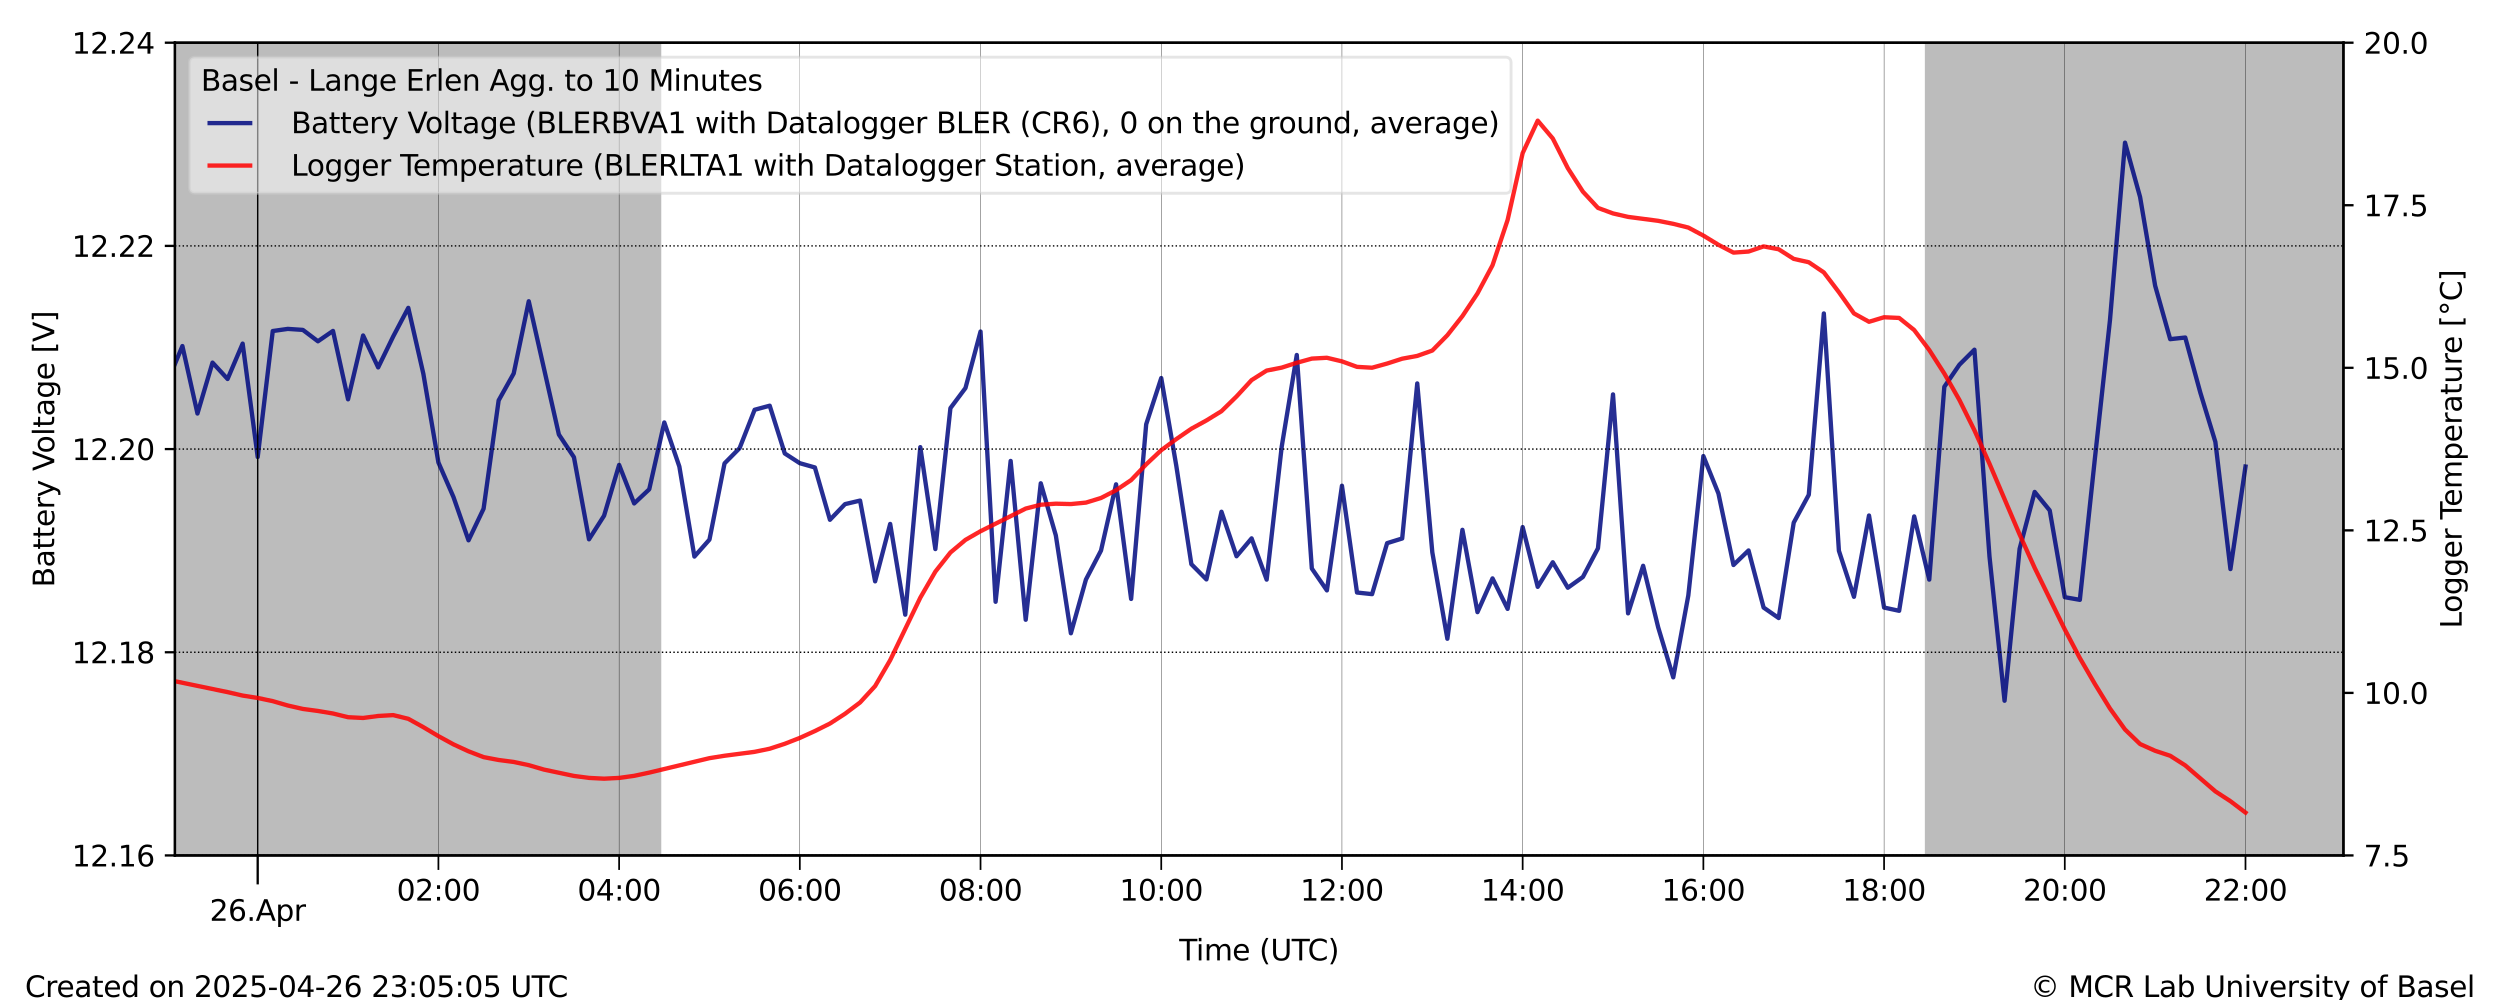 <?xml version="1.0" encoding="utf-8" standalone="no"?>
<!DOCTYPE svg PUBLIC "-//W3C//DTD SVG 1.1//EN"
  "http://www.w3.org/Graphics/SVG/1.1/DTD/svg11.dtd">
<svg xmlns:xlink="http://www.w3.org/1999/xlink" width="864pt" height="345.6pt" viewBox="0 0 864 345.6" xmlns="http://www.w3.org/2000/svg" version="1.1">
 <defs>
  <style type="text/css">*{stroke-linejoin: round; stroke-linecap: butt}</style>
 </defs>
 <g id="figure_1">
  <g id="patch_1">
   <path d="M 0 345.6 
L 864 345.6 
L 864 0 
L 0 0 
z
" style="fill: #ffffff"/>
  </g>
  <g id="axes_1">
   <g id="patch_2">
    <path d="M 60.455 295.64 
L 809.89 295.64 
L 809.89 14.76 
L 60.455 14.76 
z
" style="fill: #ffffff"/>
   </g>
   <g id="PolyCollection_1">
    <path d="M 60.455 14.76 
L 60.455 295.64 
L 60.975 295.64 
L 61.496 295.64 
L 62.016 295.64 
L 62.537 295.64 
L 63.057 295.64 
L 63.578 295.64 
L 64.098 295.64 
L 64.619 295.64 
L 65.139 295.64 
L 65.659 295.64 
L 66.18 295.64 
L 66.7 295.64 
L 67.221 295.64 
L 67.741 295.64 
L 68.262 295.64 
L 68.782 295.64 
L 69.302 295.64 
L 69.823 295.64 
L 70.343 295.64 
L 70.864 295.64 
L 71.384 295.64 
L 71.905 295.64 
L 72.425 295.64 
L 72.946 295.64 
L 73.466 295.64 
L 73.986 295.64 
L 74.507 295.64 
L 75.027 295.64 
L 75.548 295.64 
L 76.068 295.64 
L 76.589 295.64 
L 77.109 295.64 
L 77.63 295.64 
L 78.15 295.64 
L 78.67 295.64 
L 79.191 295.64 
L 79.711 295.64 
L 80.232 295.64 
L 80.752 295.64 
L 81.273 295.64 
L 81.793 295.64 
L 82.314 295.64 
L 82.834 295.64 
L 83.354 295.64 
L 83.875 295.64 
L 84.395 295.64 
L 84.916 295.64 
L 85.436 295.64 
L 85.957 295.64 
L 86.477 295.64 
L 86.997 295.64 
L 87.518 295.64 
L 88.038 295.64 
L 88.559 295.64 
L 89.079 295.64 
L 89.6 295.64 
L 90.12 295.64 
L 90.641 295.64 
L 91.161 295.64 
L 91.681 295.64 
L 92.202 295.64 
L 92.722 295.64 
L 93.243 295.64 
L 93.763 295.64 
L 94.284 295.64 
L 94.804 295.64 
L 95.325 295.64 
L 95.845 295.64 
L 96.365 295.64 
L 96.886 295.64 
L 97.406 295.64 
L 97.927 295.64 
L 98.447 295.64 
L 98.968 295.64 
L 99.488 295.64 
L 100.009 295.64 
L 100.529 295.64 
L 101.049 295.64 
L 101.57 295.64 
L 102.09 295.64 
L 102.611 295.64 
L 103.131 295.64 
L 103.652 295.64 
L 104.172 295.64 
L 104.692 295.64 
L 105.213 295.64 
L 105.733 295.64 
L 106.254 295.64 
L 106.774 295.64 
L 107.295 295.64 
L 107.815 295.64 
L 108.336 295.64 
L 108.856 295.64 
L 109.376 295.64 
L 109.897 295.64 
L 110.417 295.64 
L 110.938 295.64 
L 111.458 295.64 
L 111.979 295.64 
L 112.499 295.64 
L 113.02 295.64 
L 113.54 295.64 
L 114.06 295.64 
L 114.581 295.64 
L 115.101 295.64 
L 115.622 295.64 
L 116.142 295.64 
L 116.663 295.64 
L 117.183 295.64 
L 117.704 295.64 
L 118.224 295.64 
L 118.744 295.64 
L 119.265 295.64 
L 119.785 295.64 
L 120.306 295.64 
L 120.826 295.64 
L 121.347 295.64 
L 121.867 295.64 
L 122.387 295.64 
L 122.908 295.64 
L 123.428 295.64 
L 123.949 295.64 
L 124.469 295.64 
L 124.99 295.64 
L 125.51 295.64 
L 126.031 295.64 
L 126.551 295.64 
L 127.071 295.64 
L 127.592 295.64 
L 128.112 295.64 
L 128.633 295.64 
L 129.153 295.64 
L 129.674 295.64 
L 130.194 295.64 
L 130.715 295.64 
L 131.235 295.64 
L 131.755 295.64 
L 132.276 295.64 
L 132.796 295.64 
L 133.317 295.64 
L 133.837 295.64 
L 134.358 295.64 
L 134.878 295.64 
L 135.399 295.64 
L 135.919 295.64 
L 136.439 295.64 
L 136.96 295.64 
L 137.48 295.64 
L 138.001 295.64 
L 138.521 295.64 
L 139.042 295.64 
L 139.562 295.64 
L 140.082 295.64 
L 140.603 295.64 
L 141.123 295.64 
L 141.644 295.64 
L 142.164 295.64 
L 142.685 295.64 
L 143.205 295.64 
L 143.726 295.64 
L 144.246 295.64 
L 144.766 295.64 
L 145.287 295.64 
L 145.807 295.64 
L 146.328 295.64 
L 146.848 295.64 
L 147.369 295.64 
L 147.889 295.64 
L 148.41 295.64 
L 148.93 295.64 
L 149.45 295.64 
L 149.971 295.64 
L 150.491 295.64 
L 151.012 295.64 
L 151.532 295.64 
L 152.053 295.64 
L 152.573 295.64 
L 153.093 295.64 
L 153.614 295.64 
L 154.134 295.64 
L 154.655 295.64 
L 155.175 295.64 
L 155.696 295.64 
L 156.216 295.64 
L 156.737 295.64 
L 157.257 295.64 
L 157.777 295.64 
L 158.298 295.64 
L 158.818 295.64 
L 159.339 295.64 
L 159.859 295.64 
L 160.38 295.64 
L 160.9 295.64 
L 161.421 295.64 
L 161.941 295.64 
L 162.461 295.64 
L 162.982 295.64 
L 163.502 295.64 
L 164.023 295.64 
L 164.543 295.64 
L 165.064 295.64 
L 165.584 295.64 
L 166.105 295.64 
L 166.625 295.64 
L 167.145 295.64 
L 167.666 295.64 
L 168.186 295.64 
L 168.707 295.64 
L 169.227 295.64 
L 169.748 295.64 
L 170.268 295.64 
L 170.788 295.64 
L 171.309 295.64 
L 171.829 295.64 
L 172.35 295.64 
L 172.87 295.64 
L 173.391 295.64 
L 173.911 295.64 
L 174.432 295.64 
L 174.952 295.64 
L 175.472 295.64 
L 175.993 295.64 
L 176.513 295.64 
L 177.034 295.64 
L 177.554 295.64 
L 178.075 295.64 
L 178.595 295.64 
L 179.116 295.64 
L 179.636 295.64 
L 180.156 295.64 
L 180.677 295.64 
L 181.197 295.64 
L 181.718 295.64 
L 182.238 295.64 
L 182.759 295.64 
L 183.279 295.64 
L 183.8 295.64 
L 184.32 295.64 
L 184.84 295.64 
L 185.361 295.64 
L 185.881 295.64 
L 186.402 295.64 
L 186.922 295.64 
L 187.443 295.64 
L 187.963 295.64 
L 188.483 295.64 
L 189.004 295.64 
L 189.524 295.64 
L 190.045 295.64 
L 190.565 295.64 
L 191.086 295.64 
L 191.606 295.64 
L 192.127 295.64 
L 192.647 295.64 
L 193.167 295.64 
L 193.688 295.64 
L 194.208 295.64 
L 194.729 295.64 
L 195.249 295.64 
L 195.77 295.64 
L 196.29 295.64 
L 196.811 295.64 
L 197.331 295.64 
L 197.851 295.64 
L 198.372 295.64 
L 198.892 295.64 
L 199.413 295.64 
L 199.933 295.64 
L 200.454 295.64 
L 200.974 295.64 
L 201.495 295.64 
L 202.015 295.64 
L 202.535 295.64 
L 203.056 295.64 
L 203.576 295.64 
L 204.097 295.64 
L 204.617 295.64 
L 205.138 295.64 
L 205.658 295.64 
L 206.178 295.64 
L 206.699 295.64 
L 207.219 295.64 
L 207.74 295.64 
L 208.26 295.64 
L 208.781 295.64 
L 209.301 295.64 
L 209.822 295.64 
L 210.342 295.64 
L 210.862 295.64 
L 211.383 295.64 
L 211.903 295.64 
L 212.424 295.64 
L 212.944 295.64 
L 213.465 295.64 
L 213.985 295.64 
L 214.506 295.64 
L 215.026 295.64 
L 215.546 295.64 
L 216.067 295.64 
L 216.587 295.64 
L 217.108 295.64 
L 217.628 295.64 
L 218.149 295.64 
L 218.669 295.64 
L 219.189 295.64 
L 219.71 295.64 
L 220.23 295.64 
L 220.751 295.64 
L 221.271 295.64 
L 221.792 295.64 
L 222.312 295.64 
L 222.833 295.64 
L 223.353 295.64 
L 223.873 295.64 
L 224.394 295.64 
L 224.914 295.64 
L 225.435 295.64 
L 225.955 295.64 
L 226.476 295.64 
L 226.996 295.64 
L 227.517 295.64 
L 228.037 295.64 
L 228.037 14.76 
L 228.037 14.76 
L 227.517 14.76 
L 226.996 14.76 
L 226.476 14.76 
L 225.955 14.76 
L 225.435 14.76 
L 224.914 14.76 
L 224.394 14.76 
L 223.873 14.76 
L 223.353 14.76 
L 222.833 14.76 
L 222.312 14.76 
L 221.792 14.76 
L 221.271 14.76 
L 220.751 14.76 
L 220.23 14.76 
L 219.71 14.76 
L 219.189 14.76 
L 218.669 14.76 
L 218.149 14.76 
L 217.628 14.76 
L 217.108 14.76 
L 216.587 14.76 
L 216.067 14.76 
L 215.546 14.76 
L 215.026 14.76 
L 214.506 14.76 
L 213.985 14.76 
L 213.465 14.76 
L 212.944 14.76 
L 212.424 14.76 
L 211.903 14.76 
L 211.383 14.76 
L 210.862 14.76 
L 210.342 14.76 
L 209.822 14.76 
L 209.301 14.76 
L 208.781 14.76 
L 208.26 14.76 
L 207.74 14.76 
L 207.219 14.76 
L 206.699 14.76 
L 206.178 14.76 
L 205.658 14.76 
L 205.138 14.76 
L 204.617 14.76 
L 204.097 14.76 
L 203.576 14.76 
L 203.056 14.76 
L 202.535 14.76 
L 202.015 14.76 
L 201.495 14.76 
L 200.974 14.76 
L 200.454 14.76 
L 199.933 14.76 
L 199.413 14.76 
L 198.892 14.76 
L 198.372 14.76 
L 197.851 14.76 
L 197.331 14.76 
L 196.811 14.76 
L 196.29 14.76 
L 195.77 14.76 
L 195.249 14.76 
L 194.729 14.76 
L 194.208 14.76 
L 193.688 14.76 
L 193.167 14.76 
L 192.647 14.76 
L 192.127 14.76 
L 191.606 14.76 
L 191.086 14.76 
L 190.565 14.76 
L 190.045 14.76 
L 189.524 14.76 
L 189.004 14.76 
L 188.483 14.76 
L 187.963 14.76 
L 187.443 14.76 
L 186.922 14.76 
L 186.402 14.76 
L 185.881 14.76 
L 185.361 14.76 
L 184.84 14.76 
L 184.32 14.76 
L 183.8 14.76 
L 183.279 14.76 
L 182.759 14.76 
L 182.238 14.76 
L 181.718 14.76 
L 181.197 14.76 
L 180.677 14.76 
L 180.156 14.76 
L 179.636 14.76 
L 179.116 14.76 
L 178.595 14.76 
L 178.075 14.76 
L 177.554 14.76 
L 177.034 14.76 
L 176.513 14.76 
L 175.993 14.76 
L 175.472 14.76 
L 174.952 14.76 
L 174.432 14.76 
L 173.911 14.76 
L 173.391 14.76 
L 172.87 14.76 
L 172.35 14.76 
L 171.829 14.76 
L 171.309 14.76 
L 170.788 14.76 
L 170.268 14.76 
L 169.748 14.76 
L 169.227 14.76 
L 168.707 14.76 
L 168.186 14.76 
L 167.666 14.76 
L 167.145 14.76 
L 166.625 14.76 
L 166.105 14.76 
L 165.584 14.76 
L 165.064 14.76 
L 164.543 14.76 
L 164.023 14.76 
L 163.502 14.76 
L 162.982 14.76 
L 162.461 14.76 
L 161.941 14.76 
L 161.421 14.76 
L 160.9 14.76 
L 160.38 14.76 
L 159.859 14.76 
L 159.339 14.76 
L 158.818 14.76 
L 158.298 14.76 
L 157.777 14.76 
L 157.257 14.76 
L 156.737 14.76 
L 156.216 14.76 
L 155.696 14.76 
L 155.175 14.76 
L 154.655 14.76 
L 154.134 14.76 
L 153.614 14.76 
L 153.093 14.76 
L 152.573 14.76 
L 152.053 14.76 
L 151.532 14.76 
L 151.012 14.76 
L 150.491 14.76 
L 149.971 14.76 
L 149.45 14.76 
L 148.93 14.76 
L 148.41 14.76 
L 147.889 14.76 
L 147.369 14.76 
L 146.848 14.76 
L 146.328 14.76 
L 145.807 14.76 
L 145.287 14.76 
L 144.766 14.76 
L 144.246 14.76 
L 143.726 14.76 
L 143.205 14.76 
L 142.685 14.76 
L 142.164 14.76 
L 141.644 14.76 
L 141.123 14.76 
L 140.603 14.76 
L 140.082 14.76 
L 139.562 14.76 
L 139.042 14.76 
L 138.521 14.76 
L 138.001 14.76 
L 137.48 14.76 
L 136.96 14.76 
L 136.439 14.76 
L 135.919 14.76 
L 135.399 14.76 
L 134.878 14.76 
L 134.358 14.76 
L 133.837 14.76 
L 133.317 14.76 
L 132.796 14.76 
L 132.276 14.76 
L 131.755 14.76 
L 131.235 14.76 
L 130.715 14.76 
L 130.194 14.76 
L 129.674 14.76 
L 129.153 14.76 
L 128.633 14.76 
L 128.112 14.76 
L 127.592 14.76 
L 127.071 14.76 
L 126.551 14.76 
L 126.031 14.76 
L 125.51 14.76 
L 124.99 14.76 
L 124.469 14.76 
L 123.949 14.76 
L 123.428 14.76 
L 122.908 14.76 
L 122.387 14.76 
L 121.867 14.76 
L 121.347 14.76 
L 120.826 14.76 
L 120.306 14.76 
L 119.785 14.76 
L 119.265 14.76 
L 118.744 14.76 
L 118.224 14.76 
L 117.704 14.76 
L 117.183 14.76 
L 116.663 14.76 
L 116.142 14.76 
L 115.622 14.76 
L 115.101 14.76 
L 114.581 14.76 
L 114.06 14.76 
L 113.54 14.76 
L 113.02 14.76 
L 112.499 14.76 
L 111.979 14.76 
L 111.458 14.76 
L 110.938 14.76 
L 110.417 14.76 
L 109.897 14.76 
L 109.376 14.76 
L 108.856 14.76 
L 108.336 14.76 
L 107.815 14.76 
L 107.295 14.76 
L 106.774 14.76 
L 106.254 14.76 
L 105.733 14.76 
L 105.213 14.76 
L 104.692 14.76 
L 104.172 14.76 
L 103.652 14.76 
L 103.131 14.76 
L 102.611 14.76 
L 102.09 14.76 
L 101.57 14.76 
L 101.049 14.76 
L 100.529 14.76 
L 100.009 14.76 
L 99.488 14.76 
L 98.968 14.76 
L 98.447 14.76 
L 97.927 14.76 
L 97.406 14.76 
L 96.886 14.76 
L 96.365 14.76 
L 95.845 14.76 
L 95.325 14.76 
L 94.804 14.76 
L 94.284 14.76 
L 93.763 14.76 
L 93.243 14.76 
L 92.722 14.76 
L 92.202 14.76 
L 91.681 14.76 
L 91.161 14.76 
L 90.641 14.76 
L 90.12 14.76 
L 89.6 14.76 
L 89.079 14.76 
L 88.559 14.76 
L 88.038 14.76 
L 87.518 14.76 
L 86.997 14.76 
L 86.477 14.76 
L 85.957 14.76 
L 85.436 14.76 
L 84.916 14.76 
L 84.395 14.76 
L 83.875 14.76 
L 83.354 14.76 
L 82.834 14.76 
L 82.314 14.76 
L 81.793 14.76 
L 81.273 14.76 
L 80.752 14.76 
L 80.232 14.76 
L 79.711 14.76 
L 79.191 14.76 
L 78.67 14.76 
L 78.15 14.76 
L 77.63 14.76 
L 77.109 14.76 
L 76.589 14.76 
L 76.068 14.76 
L 75.548 14.76 
L 75.027 14.76 
L 74.507 14.76 
L 73.986 14.76 
L 73.466 14.76 
L 72.946 14.76 
L 72.425 14.76 
L 71.905 14.76 
L 71.384 14.76 
L 70.864 14.76 
L 70.343 14.76 
L 69.823 14.76 
L 69.302 14.76 
L 68.782 14.76 
L 68.262 14.76 
L 67.741 14.76 
L 67.221 14.76 
L 66.7 14.76 
L 66.18 14.76 
L 65.659 14.76 
L 65.139 14.76 
L 64.619 14.76 
L 64.098 14.76 
L 63.578 14.76 
L 63.057 14.76 
L 62.537 14.76 
L 62.016 14.76 
L 61.496 14.76 
L 60.975 14.76 
L 60.455 14.76 
z
" clip-path="url(#p7913a7279d)" style="fill: #bcbcbc; stroke: #bcbcbc"/>
    <path d="M 665.728 14.76 
L 665.728 295.64 
L 666.248 295.64 
L 666.769 295.64 
L 667.289 295.64 
L 667.81 295.64 
L 668.33 295.64 
L 668.85 295.64 
L 669.371 295.64 
L 669.891 295.64 
L 670.412 295.64 
L 670.932 295.64 
L 671.453 295.64 
L 671.973 295.64 
L 672.494 295.64 
L 673.014 295.64 
L 673.534 295.64 
L 674.055 295.64 
L 674.575 295.64 
L 675.096 295.64 
L 675.616 295.64 
L 676.137 295.64 
L 676.657 295.64 
L 677.178 295.64 
L 677.698 295.64 
L 678.218 295.64 
L 678.739 295.64 
L 679.259 295.64 
L 679.78 295.64 
L 680.3 295.64 
L 680.821 295.64 
L 681.341 295.64 
L 681.862 295.64 
L 682.382 295.64 
L 682.902 295.64 
L 683.423 295.64 
L 683.943 295.64 
L 684.464 295.64 
L 684.984 295.64 
L 685.505 295.64 
L 686.025 295.64 
L 686.545 295.64 
L 687.066 295.64 
L 687.586 295.64 
L 688.107 295.64 
L 688.627 295.64 
L 689.148 295.64 
L 689.668 295.64 
L 690.189 295.64 
L 690.709 295.64 
L 691.229 295.64 
L 691.75 295.64 
L 692.27 295.64 
L 692.791 295.64 
L 693.311 295.64 
L 693.832 295.64 
L 694.352 295.64 
L 694.873 295.64 
L 695.393 295.64 
L 695.913 295.64 
L 696.434 295.64 
L 696.954 295.64 
L 697.475 295.64 
L 697.995 295.64 
L 698.516 295.64 
L 699.036 295.64 
L 699.557 295.64 
L 700.077 295.64 
L 700.597 295.64 
L 701.118 295.64 
L 701.638 295.64 
L 702.159 295.64 
L 702.679 295.64 
L 703.2 295.64 
L 703.72 295.64 
L 704.24 295.64 
L 704.761 295.64 
L 705.281 295.64 
L 705.802 295.64 
L 706.322 295.64 
L 706.843 295.64 
L 707.363 295.64 
L 707.884 295.64 
L 708.404 295.64 
L 708.924 295.64 
L 709.445 295.64 
L 709.965 295.64 
L 710.486 295.64 
L 711.006 295.64 
L 711.527 295.64 
L 712.047 295.64 
L 712.568 295.64 
L 713.088 295.64 
L 713.608 295.64 
L 714.129 295.64 
L 714.649 295.64 
L 715.17 295.64 
L 715.69 295.64 
L 716.211 295.64 
L 716.731 295.64 
L 717.252 295.64 
L 717.772 295.64 
L 718.292 295.64 
L 718.813 295.64 
L 719.333 295.64 
L 719.854 295.64 
L 720.374 295.64 
L 720.895 295.64 
L 721.415 295.64 
L 721.935 295.64 
L 722.456 295.64 
L 722.976 295.64 
L 723.497 295.64 
L 724.017 295.64 
L 724.538 295.64 
L 725.058 295.64 
L 725.579 295.64 
L 726.099 295.64 
L 726.619 295.64 
L 727.14 295.64 
L 727.66 295.64 
L 728.181 295.64 
L 728.701 295.64 
L 729.222 295.64 
L 729.742 295.64 
L 730.263 295.64 
L 730.783 295.64 
L 731.303 295.64 
L 731.824 295.64 
L 732.344 295.64 
L 732.865 295.64 
L 733.385 295.64 
L 733.906 295.64 
L 734.426 295.64 
L 734.947 295.64 
L 735.467 295.64 
L 735.987 295.64 
L 736.508 295.64 
L 737.028 295.64 
L 737.549 295.64 
L 738.069 295.64 
L 738.59 295.64 
L 739.11 295.64 
L 739.63 295.64 
L 740.151 295.64 
L 740.671 295.64 
L 741.192 295.64 
L 741.712 295.64 
L 742.233 295.64 
L 742.753 295.64 
L 743.274 295.64 
L 743.794 295.64 
L 744.314 295.64 
L 744.835 295.64 
L 745.355 295.64 
L 745.876 295.64 
L 746.396 295.64 
L 746.917 295.64 
L 747.437 295.64 
L 747.958 295.64 
L 748.478 295.64 
L 748.998 295.64 
L 749.519 295.64 
L 750.039 295.64 
L 750.56 295.64 
L 751.08 295.64 
L 751.601 295.64 
L 752.121 295.64 
L 752.641 295.64 
L 753.162 295.64 
L 753.682 295.64 
L 754.203 295.64 
L 754.723 295.64 
L 755.244 295.64 
L 755.764 295.64 
L 756.285 295.64 
L 756.805 295.64 
L 757.325 295.64 
L 757.846 295.64 
L 758.366 295.64 
L 758.887 295.64 
L 759.407 295.64 
L 759.928 295.64 
L 760.448 295.64 
L 760.969 295.64 
L 761.489 295.64 
L 762.009 295.64 
L 762.53 295.64 
L 763.05 295.64 
L 763.571 295.64 
L 764.091 295.64 
L 764.612 295.64 
L 765.132 295.64 
L 765.653 295.64 
L 766.173 295.64 
L 766.693 295.64 
L 767.214 295.64 
L 767.734 295.64 
L 768.255 295.64 
L 768.775 295.64 
L 769.296 295.64 
L 769.816 295.64 
L 770.336 295.64 
L 770.857 295.64 
L 771.377 295.64 
L 771.898 295.64 
L 772.418 295.64 
L 772.939 295.64 
L 773.459 295.64 
L 773.98 295.64 
L 774.5 295.64 
L 775.02 295.64 
L 775.541 295.64 
L 776.061 295.64 
L 776.582 295.64 
L 777.102 295.64 
L 777.623 295.64 
L 778.143 295.64 
L 778.664 295.64 
L 779.184 295.64 
L 779.704 295.64 
L 780.225 295.64 
L 780.745 295.64 
L 781.266 295.64 
L 781.786 295.64 
L 782.307 295.64 
L 782.827 295.64 
L 783.348 295.64 
L 783.868 295.64 
L 784.388 295.64 
L 784.909 295.64 
L 785.429 295.64 
L 785.95 295.64 
L 786.47 295.64 
L 786.991 295.64 
L 787.511 295.64 
L 788.031 295.64 
L 788.552 295.64 
L 789.072 295.64 
L 789.593 295.64 
L 790.113 295.64 
L 790.634 295.64 
L 791.154 295.64 
L 791.675 295.64 
L 792.195 295.64 
L 792.715 295.64 
L 793.236 295.64 
L 793.756 295.64 
L 794.277 295.64 
L 794.797 295.64 
L 795.318 295.64 
L 795.838 295.64 
L 796.359 295.64 
L 796.879 295.64 
L 797.399 295.64 
L 797.92 295.64 
L 798.44 295.64 
L 798.961 295.64 
L 799.481 295.64 
L 800.002 295.64 
L 800.522 295.64 
L 801.043 295.64 
L 801.563 295.64 
L 802.083 295.64 
L 802.604 295.64 
L 803.124 295.64 
L 803.645 295.64 
L 804.165 295.64 
L 804.686 295.64 
L 805.206 295.64 
L 805.726 295.64 
L 806.247 295.64 
L 806.767 295.64 
L 807.288 295.64 
L 807.808 295.64 
L 808.329 295.64 
L 808.849 295.64 
L 809.37 295.64 
L 809.89 295.64 
L 809.89 14.76 
L 809.89 14.76 
L 809.37 14.76 
L 808.849 14.76 
L 808.329 14.76 
L 807.808 14.76 
L 807.288 14.76 
L 806.767 14.76 
L 806.247 14.76 
L 805.726 14.76 
L 805.206 14.76 
L 804.686 14.76 
L 804.165 14.76 
L 803.645 14.76 
L 803.124 14.76 
L 802.604 14.76 
L 802.083 14.76 
L 801.563 14.76 
L 801.043 14.76 
L 800.522 14.76 
L 800.002 14.76 
L 799.481 14.76 
L 798.961 14.76 
L 798.44 14.76 
L 797.92 14.76 
L 797.399 14.76 
L 796.879 14.76 
L 796.359 14.76 
L 795.838 14.76 
L 795.318 14.76 
L 794.797 14.76 
L 794.277 14.76 
L 793.756 14.76 
L 793.236 14.76 
L 792.715 14.76 
L 792.195 14.76 
L 791.675 14.76 
L 791.154 14.76 
L 790.634 14.76 
L 790.113 14.76 
L 789.593 14.76 
L 789.072 14.76 
L 788.552 14.76 
L 788.031 14.76 
L 787.511 14.76 
L 786.991 14.76 
L 786.47 14.76 
L 785.95 14.76 
L 785.429 14.76 
L 784.909 14.76 
L 784.388 14.76 
L 783.868 14.76 
L 783.348 14.76 
L 782.827 14.76 
L 782.307 14.76 
L 781.786 14.76 
L 781.266 14.76 
L 780.745 14.76 
L 780.225 14.76 
L 779.704 14.76 
L 779.184 14.76 
L 778.664 14.76 
L 778.143 14.76 
L 777.623 14.76 
L 777.102 14.76 
L 776.582 14.76 
L 776.061 14.76 
L 775.541 14.76 
L 775.02 14.76 
L 774.5 14.76 
L 773.98 14.76 
L 773.459 14.76 
L 772.939 14.76 
L 772.418 14.76 
L 771.898 14.76 
L 771.377 14.76 
L 770.857 14.76 
L 770.336 14.76 
L 769.816 14.76 
L 769.296 14.76 
L 768.775 14.76 
L 768.255 14.76 
L 767.734 14.76 
L 767.214 14.76 
L 766.693 14.76 
L 766.173 14.76 
L 765.653 14.76 
L 765.132 14.76 
L 764.612 14.76 
L 764.091 14.76 
L 763.571 14.76 
L 763.05 14.76 
L 762.53 14.76 
L 762.009 14.76 
L 761.489 14.76 
L 760.969 14.76 
L 760.448 14.76 
L 759.928 14.76 
L 759.407 14.76 
L 758.887 14.76 
L 758.366 14.76 
L 757.846 14.76 
L 757.325 14.76 
L 756.805 14.76 
L 756.285 14.76 
L 755.764 14.76 
L 755.244 14.76 
L 754.723 14.76 
L 754.203 14.76 
L 753.682 14.76 
L 753.162 14.76 
L 752.641 14.76 
L 752.121 14.76 
L 751.601 14.76 
L 751.08 14.76 
L 750.56 14.76 
L 750.039 14.76 
L 749.519 14.76 
L 748.998 14.76 
L 748.478 14.76 
L 747.958 14.76 
L 747.437 14.76 
L 746.917 14.76 
L 746.396 14.76 
L 745.876 14.76 
L 745.355 14.76 
L 744.835 14.76 
L 744.314 14.76 
L 743.794 14.76 
L 743.274 14.76 
L 742.753 14.76 
L 742.233 14.76 
L 741.712 14.76 
L 741.192 14.76 
L 740.671 14.76 
L 740.151 14.76 
L 739.63 14.76 
L 739.11 14.76 
L 738.59 14.76 
L 738.069 14.76 
L 737.549 14.76 
L 737.028 14.76 
L 736.508 14.76 
L 735.987 14.76 
L 735.467 14.76 
L 734.947 14.76 
L 734.426 14.76 
L 733.906 14.76 
L 733.385 14.76 
L 732.865 14.76 
L 732.344 14.76 
L 731.824 14.76 
L 731.303 14.76 
L 730.783 14.76 
L 730.263 14.76 
L 729.742 14.76 
L 729.222 14.76 
L 728.701 14.76 
L 728.181 14.76 
L 727.66 14.76 
L 727.14 14.76 
L 726.619 14.76 
L 726.099 14.76 
L 725.579 14.76 
L 725.058 14.76 
L 724.538 14.76 
L 724.017 14.76 
L 723.497 14.76 
L 722.976 14.76 
L 722.456 14.76 
L 721.935 14.76 
L 721.415 14.76 
L 720.895 14.76 
L 720.374 14.76 
L 719.854 14.76 
L 719.333 14.76 
L 718.813 14.76 
L 718.292 14.76 
L 717.772 14.76 
L 717.252 14.76 
L 716.731 14.76 
L 716.211 14.76 
L 715.69 14.76 
L 715.17 14.76 
L 714.649 14.76 
L 714.129 14.76 
L 713.608 14.76 
L 713.088 14.76 
L 712.568 14.76 
L 712.047 14.76 
L 711.527 14.76 
L 711.006 14.76 
L 710.486 14.76 
L 709.965 14.76 
L 709.445 14.76 
L 708.924 14.76 
L 708.404 14.76 
L 707.884 14.76 
L 707.363 14.76 
L 706.843 14.76 
L 706.322 14.76 
L 705.802 14.76 
L 705.281 14.76 
L 704.761 14.76 
L 704.24 14.76 
L 703.72 14.76 
L 703.2 14.76 
L 702.679 14.76 
L 702.159 14.76 
L 701.638 14.76 
L 701.118 14.76 
L 700.597 14.76 
L 700.077 14.76 
L 699.557 14.76 
L 699.036 14.76 
L 698.516 14.76 
L 697.995 14.76 
L 697.475 14.76 
L 696.954 14.76 
L 696.434 14.76 
L 695.913 14.76 
L 695.393 14.76 
L 694.873 14.76 
L 694.352 14.76 
L 693.832 14.76 
L 693.311 14.76 
L 692.791 14.76 
L 692.27 14.76 
L 691.75 14.76 
L 691.229 14.76 
L 690.709 14.76 
L 690.189 14.76 
L 689.668 14.76 
L 689.148 14.76 
L 688.627 14.76 
L 688.107 14.76 
L 687.586 14.76 
L 687.066 14.76 
L 686.545 14.76 
L 686.025 14.76 
L 685.505 14.76 
L 684.984 14.76 
L 684.464 14.76 
L 683.943 14.76 
L 683.423 14.76 
L 682.902 14.76 
L 682.382 14.76 
L 681.862 14.76 
L 681.341 14.76 
L 680.821 14.76 
L 680.3 14.76 
L 679.78 14.76 
L 679.259 14.76 
L 678.739 14.76 
L 678.218 14.76 
L 677.698 14.76 
L 677.178 14.76 
L 676.657 14.76 
L 676.137 14.76 
L 675.616 14.76 
L 675.096 14.76 
L 674.575 14.76 
L 674.055 14.76 
L 673.534 14.76 
L 673.014 14.76 
L 672.494 14.76 
L 671.973 14.76 
L 671.453 14.76 
L 670.932 14.76 
L 670.412 14.76 
L 669.891 14.76 
L 669.371 14.76 
L 668.85 14.76 
L 668.33 14.76 
L 667.81 14.76 
L 667.289 14.76 
L 666.769 14.76 
L 666.248 14.76 
L 665.728 14.76 
z
" clip-path="url(#p7913a7279d)" style="fill: #bcbcbc; stroke: #bcbcbc"/>
   </g>
   <g id="line2d_1">
    <path d="M 31.812 162.994 
L 37.016 148.143 
L 42.221 147.862 
L 47.425 140.068 
L 52.629 129.464 
L 57.834 132.027 
L 63.038 119.598 
L 68.243 142.911 
L 73.447 125.321 
L 78.652 130.974 
L 83.856 118.756 
L 89.06 157.939 
L 94.265 114.402 
L 99.469 113.665 
L 104.674 114.016 
L 109.878 117.948 
L 115.082 114.367 
L 120.287 137.996 
L 125.491 115.947 
L 130.696 126.972 
L 135.9 116.263 
L 141.104 106.397 
L 146.309 129.183 
L 151.513 159.835 
L 156.718 171.772 
L 161.922 186.729 
L 167.127 175.81 
L 172.331 138.382 
L 177.535 129.078 
L 182.74 104.115 
L 193.149 150.179 
L 198.353 158.009 
L 203.557 186.378 
L 208.762 178.232 
L 213.966 160.677 
L 219.171 173.984 
L 224.375 169.104 
L 229.579 146.001 
L 234.784 161.239 
L 239.988 192.346 
L 245.193 186.483 
L 250.397 160.151 
L 255.601 154.884 
L 260.806 141.612 
L 266.01 140.208 
L 271.215 156.71 
L 276.419 160.08 
L 281.624 161.555 
L 286.828 179.637 
L 292.032 174.23 
L 297.237 173.001 
L 302.441 200.913 
L 307.646 181.076 
L 312.85 212.429 
L 318.054 154.533 
L 323.259 189.748 
L 328.463 141.051 
L 333.668 134.099 
L 338.872 114.578 
L 344.076 207.97 
L 349.281 159.308 
L 354.485 214.185 
L 359.69 167.032 
L 364.894 185.043 
L 370.098 218.854 
L 375.303 200.281 
L 380.507 190.275 
L 385.712 167.383 
L 390.916 206.987 
L 396.121 146.633 
L 401.325 130.658 
L 406.529 160.993 
L 411.734 194.98 
L 416.938 200.246 
L 422.143 176.863 
L 427.347 192.241 
L 432.551 186.062 
L 437.756 200.316 
L 442.96 154.357 
L 448.165 122.688 
L 453.369 196.489 
L 458.573 204.038 
L 463.778 167.875 
L 468.982 204.775 
L 474.187 205.337 
L 479.391 187.712 
L 484.596 186.097 
L 489.8 132.519 
L 495.004 190.872 
L 500.209 220.75 
L 505.413 183.112 
L 510.618 211.552 
L 515.822 199.895 
L 521.026 210.428 
L 526.231 182.164 
L 531.435 202.809 
L 536.64 194.313 
L 541.844 203.125 
L 547.048 199.403 
L 552.253 189.502 
L 557.457 136.311 
L 562.662 211.973 
L 567.866 195.541 
L 573.07 216.818 
L 578.275 234.092 
L 583.479 205.794 
L 588.684 157.623 
L 593.888 170.543 
L 599.093 195.261 
L 604.297 190.24 
L 609.501 209.972 
L 614.706 213.588 
L 619.91 180.62 
L 625.115 171 
L 630.319 108.328 
L 635.523 190.345 
L 640.728 206.25 
L 645.932 178.162 
L 651.137 209.972 
L 656.341 211.095 
L 661.545 178.478 
L 666.75 200.316 
L 671.954 133.678 
L 677.159 126.059 
L 682.363 120.862 
L 687.567 192.346 
L 692.772 242.167 
L 697.976 189.678 
L 703.181 170.016 
L 708.385 176.406 
L 713.59 206.39 
L 718.794 207.303 
L 723.998 158.395 
L 729.203 110.681 
L 734.407 49.308 
L 739.612 68.092 
L 744.816 98.743 
L 750.02 117.211 
L 755.225 116.649 
L 760.429 135.679 
L 765.634 152.742 
L 770.838 196.665 
L 776.042 161.239 
L 776.042 161.239 
" clip-path="url(#p7913a7279d)" style="fill: none; stroke: #000a80; stroke-opacity: 0.85; stroke-width: 1.5; stroke-linecap: square"/>
   </g>
   <g id="matplotlib.axis_1">
    <g id="xtick_1">
     <g id="line2d_2">
      <path d="M 89.06 295.64 
L 89.06 14.76 
" clip-path="url(#p7913a7279d)" style="fill: none; stroke: #000000; stroke-width: 0.5; stroke-linecap: square"/>
     </g>
     <g id="line2d_3">
      <defs>
       <path id="m3c3d528304" d="M 0 0 
L 0 10 
" style="stroke: #000000; stroke-width: 0.8"/>
      </defs>
      <g>
       <use xlink:href="#m3c3d528304" x="89.06" y="295.64" style="stroke: #000000; stroke-width: 0.8"/>
      </g>
     </g>
     <g id="text_1">
      <!-- 26.Apr -->
      <g transform="translate(72.459 318.238) scale(0.1 -0.1)">
       <defs>
        <path id="DejaVuSans-32" d="M 1228 531 
L 3431 531 
L 3431 0 
L 469 0 
L 469 531 
Q 828 903 1448 1529 
Q 2069 2156 2228 2338 
Q 2531 2678 2651 2914 
Q 2772 3150 2772 3378 
Q 2772 3750 2511 3984 
Q 2250 4219 1831 4219 
Q 1534 4219 1204 4116 
Q 875 4013 500 3803 
L 500 4441 
Q 881 4594 1212 4672 
Q 1544 4750 1819 4750 
Q 2544 4750 2975 4387 
Q 3406 4025 3406 3419 
Q 3406 3131 3298 2873 
Q 3191 2616 2906 2266 
Q 2828 2175 2409 1742 
Q 1991 1309 1228 531 
z
" transform="scale(0.016)"/>
        <path id="DejaVuSans-36" d="M 2113 2584 
Q 1688 2584 1439 2293 
Q 1191 2003 1191 1497 
Q 1191 994 1439 701 
Q 1688 409 2113 409 
Q 2538 409 2786 701 
Q 3034 994 3034 1497 
Q 3034 2003 2786 2293 
Q 2538 2584 2113 2584 
z
M 3366 4563 
L 3366 3988 
Q 3128 4100 2886 4159 
Q 2644 4219 2406 4219 
Q 1781 4219 1451 3797 
Q 1122 3375 1075 2522 
Q 1259 2794 1537 2939 
Q 1816 3084 2150 3084 
Q 2853 3084 3261 2657 
Q 3669 2231 3669 1497 
Q 3669 778 3244 343 
Q 2819 -91 2113 -91 
Q 1303 -91 875 529 
Q 447 1150 447 2328 
Q 447 3434 972 4092 
Q 1497 4750 2381 4750 
Q 2619 4750 2861 4703 
Q 3103 4656 3366 4563 
z
" transform="scale(0.016)"/>
        <path id="DejaVuSans-2e" d="M 684 794 
L 1344 794 
L 1344 0 
L 684 0 
L 684 794 
z
" transform="scale(0.016)"/>
        <path id="DejaVuSans-41" d="M 2188 4044 
L 1331 1722 
L 3047 1722 
L 2188 4044 
z
M 1831 4666 
L 2547 4666 
L 4325 0 
L 3669 0 
L 3244 1197 
L 1141 1197 
L 716 0 
L 50 0 
L 1831 4666 
z
" transform="scale(0.016)"/>
        <path id="DejaVuSans-70" d="M 1159 525 
L 1159 -1331 
L 581 -1331 
L 581 3500 
L 1159 3500 
L 1159 2969 
Q 1341 3281 1617 3432 
Q 1894 3584 2278 3584 
Q 2916 3584 3314 3078 
Q 3713 2572 3713 1747 
Q 3713 922 3314 415 
Q 2916 -91 2278 -91 
Q 1894 -91 1617 61 
Q 1341 213 1159 525 
z
M 3116 1747 
Q 3116 2381 2855 2742 
Q 2594 3103 2138 3103 
Q 1681 3103 1420 2742 
Q 1159 2381 1159 1747 
Q 1159 1113 1420 752 
Q 1681 391 2138 391 
Q 2594 391 2855 752 
Q 3116 1113 3116 1747 
z
" transform="scale(0.016)"/>
        <path id="DejaVuSans-72" d="M 2631 2963 
Q 2534 3019 2420 3045 
Q 2306 3072 2169 3072 
Q 1681 3072 1420 2755 
Q 1159 2438 1159 1844 
L 1159 0 
L 581 0 
L 581 3500 
L 1159 3500 
L 1159 2956 
Q 1341 3275 1631 3429 
Q 1922 3584 2338 3584 
Q 2397 3584 2469 3576 
Q 2541 3569 2628 3553 
L 2631 2963 
z
" transform="scale(0.016)"/>
       </defs>
       <use xlink:href="#DejaVuSans-32"/>
       <use xlink:href="#DejaVuSans-36" x="63.623"/>
       <use xlink:href="#DejaVuSans-2e" x="127.246"/>
       <use xlink:href="#DejaVuSans-41" x="159.033"/>
       <use xlink:href="#DejaVuSans-70" x="227.441"/>
       <use xlink:href="#DejaVuSans-72" x="290.918"/>
      </g>
     </g>
    </g>
    <g id="xtick_2">
     <g id="line2d_4">
      <path d="M 151.513 295.64 
L 151.513 14.76 
" clip-path="url(#p7913a7279d)" style="fill: none; stroke: #000000; stroke-width: 0.125; stroke-linecap: square"/>
     </g>
     <g id="line2d_5">
      <defs>
       <path id="mb8f8ae4392" d="M 0 0 
L 0 5 
" style="stroke: #000000; stroke-width: 0.6"/>
      </defs>
      <g>
       <use xlink:href="#mb8f8ae4392" x="151.513" y="295.64" style="stroke: #000000; stroke-width: 0.6"/>
      </g>
     </g>
     <g id="text_2">
      <!-- 02:00 -->
      <g transform="translate(137.104 311.238) scale(0.1 -0.1)">
       <defs>
        <path id="DejaVuSans-30" d="M 2034 4250 
Q 1547 4250 1301 3770 
Q 1056 3291 1056 2328 
Q 1056 1369 1301 889 
Q 1547 409 2034 409 
Q 2525 409 2770 889 
Q 3016 1369 3016 2328 
Q 3016 3291 2770 3770 
Q 2525 4250 2034 4250 
z
M 2034 4750 
Q 2819 4750 3233 4129 
Q 3647 3509 3647 2328 
Q 3647 1150 3233 529 
Q 2819 -91 2034 -91 
Q 1250 -91 836 529 
Q 422 1150 422 2328 
Q 422 3509 836 4129 
Q 1250 4750 2034 4750 
z
" transform="scale(0.016)"/>
        <path id="DejaVuSans-3a" d="M 750 794 
L 1409 794 
L 1409 0 
L 750 0 
L 750 794 
z
M 750 3309 
L 1409 3309 
L 1409 2516 
L 750 2516 
L 750 3309 
z
" transform="scale(0.016)"/>
       </defs>
       <use xlink:href="#DejaVuSans-30"/>
       <use xlink:href="#DejaVuSans-32" x="63.623"/>
       <use xlink:href="#DejaVuSans-3a" x="127.246"/>
       <use xlink:href="#DejaVuSans-30" x="160.938"/>
       <use xlink:href="#DejaVuSans-30" x="224.561"/>
      </g>
     </g>
    </g>
    <g id="xtick_3">
     <g id="line2d_6">
      <path d="M 213.966 295.64 
L 213.966 14.76 
" clip-path="url(#p7913a7279d)" style="fill: none; stroke: #000000; stroke-width: 0.125; stroke-linecap: square"/>
     </g>
     <g id="line2d_7">
      <g>
       <use xlink:href="#mb8f8ae4392" x="213.966" y="295.64" style="stroke: #000000; stroke-width: 0.6"/>
      </g>
     </g>
     <g id="text_3">
      <!-- 04:00 -->
      <g transform="translate(199.557 311.238) scale(0.1 -0.1)">
       <defs>
        <path id="DejaVuSans-34" d="M 2419 4116 
L 825 1625 
L 2419 1625 
L 2419 4116 
z
M 2253 4666 
L 3047 4666 
L 3047 1625 
L 3713 1625 
L 3713 1100 
L 3047 1100 
L 3047 0 
L 2419 0 
L 2419 1100 
L 313 1100 
L 313 1709 
L 2253 4666 
z
" transform="scale(0.016)"/>
       </defs>
       <use xlink:href="#DejaVuSans-30"/>
       <use xlink:href="#DejaVuSans-34" x="63.623"/>
       <use xlink:href="#DejaVuSans-3a" x="127.246"/>
       <use xlink:href="#DejaVuSans-30" x="160.938"/>
       <use xlink:href="#DejaVuSans-30" x="224.561"/>
      </g>
     </g>
    </g>
    <g id="xtick_4">
     <g id="line2d_8">
      <path d="M 276.419 295.64 
L 276.419 14.76 
" clip-path="url(#p7913a7279d)" style="fill: none; stroke: #000000; stroke-width: 0.125; stroke-linecap: square"/>
     </g>
     <g id="line2d_9">
      <g>
       <use xlink:href="#mb8f8ae4392" x="276.419" y="295.64" style="stroke: #000000; stroke-width: 0.6"/>
      </g>
     </g>
     <g id="text_4">
      <!-- 06:00 -->
      <g transform="translate(262.01 311.238) scale(0.1 -0.1)">
       <use xlink:href="#DejaVuSans-30"/>
       <use xlink:href="#DejaVuSans-36" x="63.623"/>
       <use xlink:href="#DejaVuSans-3a" x="127.246"/>
       <use xlink:href="#DejaVuSans-30" x="160.938"/>
       <use xlink:href="#DejaVuSans-30" x="224.561"/>
      </g>
     </g>
    </g>
    <g id="xtick_5">
     <g id="line2d_10">
      <path d="M 338.872 295.64 
L 338.872 14.76 
" clip-path="url(#p7913a7279d)" style="fill: none; stroke: #000000; stroke-width: 0.125; stroke-linecap: square"/>
     </g>
     <g id="line2d_11">
      <g>
       <use xlink:href="#mb8f8ae4392" x="338.872" y="295.64" style="stroke: #000000; stroke-width: 0.6"/>
      </g>
     </g>
     <g id="text_5">
      <!-- 08:00 -->
      <g transform="translate(324.463 311.238) scale(0.1 -0.1)">
       <defs>
        <path id="DejaVuSans-38" d="M 2034 2216 
Q 1584 2216 1326 1975 
Q 1069 1734 1069 1313 
Q 1069 891 1326 650 
Q 1584 409 2034 409 
Q 2484 409 2743 651 
Q 3003 894 3003 1313 
Q 3003 1734 2745 1975 
Q 2488 2216 2034 2216 
z
M 1403 2484 
Q 997 2584 770 2862 
Q 544 3141 544 3541 
Q 544 4100 942 4425 
Q 1341 4750 2034 4750 
Q 2731 4750 3128 4425 
Q 3525 4100 3525 3541 
Q 3525 3141 3298 2862 
Q 3072 2584 2669 2484 
Q 3125 2378 3379 2068 
Q 3634 1759 3634 1313 
Q 3634 634 3220 271 
Q 2806 -91 2034 -91 
Q 1263 -91 848 271 
Q 434 634 434 1313 
Q 434 1759 690 2068 
Q 947 2378 1403 2484 
z
M 1172 3481 
Q 1172 3119 1398 2916 
Q 1625 2713 2034 2713 
Q 2441 2713 2670 2916 
Q 2900 3119 2900 3481 
Q 2900 3844 2670 4047 
Q 2441 4250 2034 4250 
Q 1625 4250 1398 4047 
Q 1172 3844 1172 3481 
z
" transform="scale(0.016)"/>
       </defs>
       <use xlink:href="#DejaVuSans-30"/>
       <use xlink:href="#DejaVuSans-38" x="63.623"/>
       <use xlink:href="#DejaVuSans-3a" x="127.246"/>
       <use xlink:href="#DejaVuSans-30" x="160.938"/>
       <use xlink:href="#DejaVuSans-30" x="224.561"/>
      </g>
     </g>
    </g>
    <g id="xtick_6">
     <g id="line2d_12">
      <path d="M 401.325 295.64 
L 401.325 14.76 
" clip-path="url(#p7913a7279d)" style="fill: none; stroke: #000000; stroke-width: 0.125; stroke-linecap: square"/>
     </g>
     <g id="line2d_13">
      <g>
       <use xlink:href="#mb8f8ae4392" x="401.325" y="295.64" style="stroke: #000000; stroke-width: 0.6"/>
      </g>
     </g>
     <g id="text_6">
      <!-- 10:00 -->
      <g transform="translate(386.916 311.238) scale(0.1 -0.1)">
       <defs>
        <path id="DejaVuSans-31" d="M 794 531 
L 1825 531 
L 1825 4091 
L 703 3866 
L 703 4441 
L 1819 4666 
L 2450 4666 
L 2450 531 
L 3481 531 
L 3481 0 
L 794 0 
L 794 531 
z
" transform="scale(0.016)"/>
       </defs>
       <use xlink:href="#DejaVuSans-31"/>
       <use xlink:href="#DejaVuSans-30" x="63.623"/>
       <use xlink:href="#DejaVuSans-3a" x="127.246"/>
       <use xlink:href="#DejaVuSans-30" x="160.938"/>
       <use xlink:href="#DejaVuSans-30" x="224.561"/>
      </g>
     </g>
    </g>
    <g id="xtick_7">
     <g id="line2d_14">
      <path d="M 463.778 295.64 
L 463.778 14.76 
" clip-path="url(#p7913a7279d)" style="fill: none; stroke: #000000; stroke-width: 0.125; stroke-linecap: square"/>
     </g>
     <g id="line2d_15">
      <g>
       <use xlink:href="#mb8f8ae4392" x="463.778" y="295.64" style="stroke: #000000; stroke-width: 0.6"/>
      </g>
     </g>
     <g id="text_7">
      <!-- 12:00 -->
      <g transform="translate(449.368 311.238) scale(0.1 -0.1)">
       <use xlink:href="#DejaVuSans-31"/>
       <use xlink:href="#DejaVuSans-32" x="63.623"/>
       <use xlink:href="#DejaVuSans-3a" x="127.246"/>
       <use xlink:href="#DejaVuSans-30" x="160.938"/>
       <use xlink:href="#DejaVuSans-30" x="224.561"/>
      </g>
     </g>
    </g>
    <g id="xtick_8">
     <g id="line2d_16">
      <path d="M 526.231 295.64 
L 526.231 14.76 
" clip-path="url(#p7913a7279d)" style="fill: none; stroke: #000000; stroke-width: 0.125; stroke-linecap: square"/>
     </g>
     <g id="line2d_17">
      <g>
       <use xlink:href="#mb8f8ae4392" x="526.231" y="295.64" style="stroke: #000000; stroke-width: 0.6"/>
      </g>
     </g>
     <g id="text_8">
      <!-- 14:00 -->
      <g transform="translate(511.821 311.238) scale(0.1 -0.1)">
       <use xlink:href="#DejaVuSans-31"/>
       <use xlink:href="#DejaVuSans-34" x="63.623"/>
       <use xlink:href="#DejaVuSans-3a" x="127.246"/>
       <use xlink:href="#DejaVuSans-30" x="160.938"/>
       <use xlink:href="#DejaVuSans-30" x="224.561"/>
      </g>
     </g>
    </g>
    <g id="xtick_9">
     <g id="line2d_18">
      <path d="M 588.684 295.64 
L 588.684 14.76 
" clip-path="url(#p7913a7279d)" style="fill: none; stroke: #000000; stroke-width: 0.125; stroke-linecap: square"/>
     </g>
     <g id="line2d_19">
      <g>
       <use xlink:href="#mb8f8ae4392" x="588.684" y="295.64" style="stroke: #000000; stroke-width: 0.6"/>
      </g>
     </g>
     <g id="text_9">
      <!-- 16:00 -->
      <g transform="translate(574.274 311.238) scale(0.1 -0.1)">
       <use xlink:href="#DejaVuSans-31"/>
       <use xlink:href="#DejaVuSans-36" x="63.623"/>
       <use xlink:href="#DejaVuSans-3a" x="127.246"/>
       <use xlink:href="#DejaVuSans-30" x="160.938"/>
       <use xlink:href="#DejaVuSans-30" x="224.561"/>
      </g>
     </g>
    </g>
    <g id="xtick_10">
     <g id="line2d_20">
      <path d="M 651.137 295.64 
L 651.137 14.76 
" clip-path="url(#p7913a7279d)" style="fill: none; stroke: #000000; stroke-width: 0.125; stroke-linecap: square"/>
     </g>
     <g id="line2d_21">
      <g>
       <use xlink:href="#mb8f8ae4392" x="651.137" y="295.64" style="stroke: #000000; stroke-width: 0.6"/>
      </g>
     </g>
     <g id="text_10">
      <!-- 18:00 -->
      <g transform="translate(636.727 311.238) scale(0.1 -0.1)">
       <use xlink:href="#DejaVuSans-31"/>
       <use xlink:href="#DejaVuSans-38" x="63.623"/>
       <use xlink:href="#DejaVuSans-3a" x="127.246"/>
       <use xlink:href="#DejaVuSans-30" x="160.938"/>
       <use xlink:href="#DejaVuSans-30" x="224.561"/>
      </g>
     </g>
    </g>
    <g id="xtick_11">
     <g id="line2d_22">
      <path d="M 713.59 295.64 
L 713.59 14.76 
" clip-path="url(#p7913a7279d)" style="fill: none; stroke: #000000; stroke-width: 0.125; stroke-linecap: square"/>
     </g>
     <g id="line2d_23">
      <g>
       <use xlink:href="#mb8f8ae4392" x="713.59" y="295.64" style="stroke: #000000; stroke-width: 0.6"/>
      </g>
     </g>
     <g id="text_11">
      <!-- 20:00 -->
      <g transform="translate(699.18 311.238) scale(0.1 -0.1)">
       <use xlink:href="#DejaVuSans-32"/>
       <use xlink:href="#DejaVuSans-30" x="63.623"/>
       <use xlink:href="#DejaVuSans-3a" x="127.246"/>
       <use xlink:href="#DejaVuSans-30" x="160.938"/>
       <use xlink:href="#DejaVuSans-30" x="224.561"/>
      </g>
     </g>
    </g>
    <g id="xtick_12">
     <g id="line2d_24">
      <path d="M 776.042 295.64 
L 776.042 14.76 
" clip-path="url(#p7913a7279d)" style="fill: none; stroke: #000000; stroke-width: 0.125; stroke-linecap: square"/>
     </g>
     <g id="line2d_25">
      <g>
       <use xlink:href="#mb8f8ae4392" x="776.042" y="295.64" style="stroke: #000000; stroke-width: 0.6"/>
      </g>
     </g>
     <g id="text_12">
      <!-- 22:00 -->
      <g transform="translate(761.633 311.238) scale(0.1 -0.1)">
       <use xlink:href="#DejaVuSans-32"/>
       <use xlink:href="#DejaVuSans-32" x="63.623"/>
       <use xlink:href="#DejaVuSans-3a" x="127.246"/>
       <use xlink:href="#DejaVuSans-30" x="160.938"/>
       <use xlink:href="#DejaVuSans-30" x="224.561"/>
      </g>
     </g>
    </g>
    <g id="text_13">
     <!-- Time (UTC) -->
     <g transform="translate(407.537 331.917) scale(0.1 -0.1)">
      <defs>
       <path id="DejaVuSans-54" d="M -19 4666 
L 3928 4666 
L 3928 4134 
L 2272 4134 
L 2272 0 
L 1638 0 
L 1638 4134 
L -19 4134 
L -19 4666 
z
" transform="scale(0.016)"/>
       <path id="DejaVuSans-69" d="M 603 3500 
L 1178 3500 
L 1178 0 
L 603 0 
L 603 3500 
z
M 603 4863 
L 1178 4863 
L 1178 4134 
L 603 4134 
L 603 4863 
z
" transform="scale(0.016)"/>
       <path id="DejaVuSans-6d" d="M 3328 2828 
Q 3544 3216 3844 3400 
Q 4144 3584 4550 3584 
Q 5097 3584 5394 3201 
Q 5691 2819 5691 2113 
L 5691 0 
L 5113 0 
L 5113 2094 
Q 5113 2597 4934 2840 
Q 4756 3084 4391 3084 
Q 3944 3084 3684 2787 
Q 3425 2491 3425 1978 
L 3425 0 
L 2847 0 
L 2847 2094 
Q 2847 2600 2669 2842 
Q 2491 3084 2119 3084 
Q 1678 3084 1418 2786 
Q 1159 2488 1159 1978 
L 1159 0 
L 581 0 
L 581 3500 
L 1159 3500 
L 1159 2956 
Q 1356 3278 1631 3431 
Q 1906 3584 2284 3584 
Q 2666 3584 2933 3390 
Q 3200 3197 3328 2828 
z
" transform="scale(0.016)"/>
       <path id="DejaVuSans-65" d="M 3597 1894 
L 3597 1613 
L 953 1613 
Q 991 1019 1311 708 
Q 1631 397 2203 397 
Q 2534 397 2845 478 
Q 3156 559 3463 722 
L 3463 178 
Q 3153 47 2828 -22 
Q 2503 -91 2169 -91 
Q 1331 -91 842 396 
Q 353 884 353 1716 
Q 353 2575 817 3079 
Q 1281 3584 2069 3584 
Q 2775 3584 3186 3129 
Q 3597 2675 3597 1894 
z
M 3022 2063 
Q 3016 2534 2758 2815 
Q 2500 3097 2075 3097 
Q 1594 3097 1305 2825 
Q 1016 2553 972 2059 
L 3022 2063 
z
" transform="scale(0.016)"/>
       <path id="DejaVuSans-20" transform="scale(0.016)"/>
       <path id="DejaVuSans-28" d="M 1984 4856 
Q 1566 4138 1362 3434 
Q 1159 2731 1159 2009 
Q 1159 1288 1364 580 
Q 1569 -128 1984 -844 
L 1484 -844 
Q 1016 -109 783 600 
Q 550 1309 550 2009 
Q 550 2706 781 3412 
Q 1013 4119 1484 4856 
L 1984 4856 
z
" transform="scale(0.016)"/>
       <path id="DejaVuSans-55" d="M 556 4666 
L 1191 4666 
L 1191 1831 
Q 1191 1081 1462 751 
Q 1734 422 2344 422 
Q 2950 422 3222 751 
Q 3494 1081 3494 1831 
L 3494 4666 
L 4128 4666 
L 4128 1753 
Q 4128 841 3676 375 
Q 3225 -91 2344 -91 
Q 1459 -91 1007 375 
Q 556 841 556 1753 
L 556 4666 
z
" transform="scale(0.016)"/>
       <path id="DejaVuSans-43" d="M 4122 4306 
L 4122 3641 
Q 3803 3938 3442 4084 
Q 3081 4231 2675 4231 
Q 1875 4231 1450 3742 
Q 1025 3253 1025 2328 
Q 1025 1406 1450 917 
Q 1875 428 2675 428 
Q 3081 428 3442 575 
Q 3803 722 4122 1019 
L 4122 359 
Q 3791 134 3420 21 
Q 3050 -91 2638 -91 
Q 1578 -91 968 557 
Q 359 1206 359 2328 
Q 359 3453 968 4101 
Q 1578 4750 2638 4750 
Q 3056 4750 3426 4639 
Q 3797 4528 4122 4306 
z
" transform="scale(0.016)"/>
       <path id="DejaVuSans-29" d="M 513 4856 
L 1013 4856 
Q 1481 4119 1714 3412 
Q 1947 2706 1947 2009 
Q 1947 1309 1714 600 
Q 1481 -109 1013 -844 
L 513 -844 
Q 928 -128 1133 580 
Q 1338 1288 1338 2009 
Q 1338 2731 1133 3434 
Q 928 4138 513 4856 
z
" transform="scale(0.016)"/>
      </defs>
      <use xlink:href="#DejaVuSans-54"/>
      <use xlink:href="#DejaVuSans-69" x="57.959"/>
      <use xlink:href="#DejaVuSans-6d" x="85.742"/>
      <use xlink:href="#DejaVuSans-65" x="183.154"/>
      <use xlink:href="#DejaVuSans-20" x="244.678"/>
      <use xlink:href="#DejaVuSans-28" x="276.465"/>
      <use xlink:href="#DejaVuSans-55" x="315.479"/>
      <use xlink:href="#DejaVuSans-54" x="388.672"/>
      <use xlink:href="#DejaVuSans-43" x="443.881"/>
      <use xlink:href="#DejaVuSans-29" x="513.705"/>
     </g>
    </g>
   </g>
   <g id="matplotlib.axis_2">
    <g id="ytick_1">
     <g id="line2d_26">
      <path d="M 60.455 295.64 
L 809.89 295.64 
" clip-path="url(#p7913a7279d)" style="fill: none; stroke-dasharray: 0.5,0.825; stroke-dashoffset: 0; stroke: #000000; stroke-width: 0.5"/>
     </g>
     <g id="line2d_27">
      <defs>
       <path id="m21c2592d7f" d="M 0 0 
L -3.5 0 
" style="stroke: #000000; stroke-width: 0.8"/>
      </defs>
      <g>
       <use xlink:href="#m21c2592d7f" x="60.455" y="295.64" style="stroke: #000000; stroke-width: 0.8"/>
      </g>
     </g>
     <g id="text_14">
      <!-- 12.16 -->
      <g transform="translate(24.827 299.439) scale(0.1 -0.1)">
       <use xlink:href="#DejaVuSans-31"/>
       <use xlink:href="#DejaVuSans-32" x="63.623"/>
       <use xlink:href="#DejaVuSans-2e" x="127.246"/>
       <use xlink:href="#DejaVuSans-31" x="159.033"/>
       <use xlink:href="#DejaVuSans-36" x="222.656"/>
      </g>
     </g>
    </g>
    <g id="ytick_2">
     <g id="line2d_28">
      <path d="M 60.455 225.42 
L 809.89 225.42 
" clip-path="url(#p7913a7279d)" style="fill: none; stroke-dasharray: 0.5,0.825; stroke-dashoffset: 0; stroke: #000000; stroke-width: 0.5"/>
     </g>
     <g id="line2d_29">
      <g>
       <use xlink:href="#m21c2592d7f" x="60.455" y="225.42" style="stroke: #000000; stroke-width: 0.8"/>
      </g>
     </g>
     <g id="text_15">
      <!-- 12.18 -->
      <g transform="translate(24.827 229.219) scale(0.1 -0.1)">
       <use xlink:href="#DejaVuSans-31"/>
       <use xlink:href="#DejaVuSans-32" x="63.623"/>
       <use xlink:href="#DejaVuSans-2e" x="127.246"/>
       <use xlink:href="#DejaVuSans-31" x="159.033"/>
       <use xlink:href="#DejaVuSans-38" x="222.656"/>
      </g>
     </g>
    </g>
    <g id="ytick_3">
     <g id="line2d_30">
      <path d="M 60.455 155.2 
L 809.89 155.2 
" clip-path="url(#p7913a7279d)" style="fill: none; stroke-dasharray: 0.5,0.825; stroke-dashoffset: 0; stroke: #000000; stroke-width: 0.5"/>
     </g>
     <g id="line2d_31">
      <g>
       <use xlink:href="#m21c2592d7f" x="60.455" y="155.2" style="stroke: #000000; stroke-width: 0.8"/>
      </g>
     </g>
     <g id="text_16">
      <!-- 12.20 -->
      <g transform="translate(24.827 158.999) scale(0.1 -0.1)">
       <use xlink:href="#DejaVuSans-31"/>
       <use xlink:href="#DejaVuSans-32" x="63.623"/>
       <use xlink:href="#DejaVuSans-2e" x="127.246"/>
       <use xlink:href="#DejaVuSans-32" x="159.033"/>
       <use xlink:href="#DejaVuSans-30" x="222.656"/>
      </g>
     </g>
    </g>
    <g id="ytick_4">
     <g id="line2d_32">
      <path d="M 60.455 84.98 
L 809.89 84.98 
" clip-path="url(#p7913a7279d)" style="fill: none; stroke-dasharray: 0.5,0.825; stroke-dashoffset: 0; stroke: #000000; stroke-width: 0.5"/>
     </g>
     <g id="line2d_33">
      <g>
       <use xlink:href="#m21c2592d7f" x="60.455" y="84.98" style="stroke: #000000; stroke-width: 0.8"/>
      </g>
     </g>
     <g id="text_17">
      <!-- 12.22 -->
      <g transform="translate(24.827 88.779) scale(0.1 -0.1)">
       <use xlink:href="#DejaVuSans-31"/>
       <use xlink:href="#DejaVuSans-32" x="63.623"/>
       <use xlink:href="#DejaVuSans-2e" x="127.246"/>
       <use xlink:href="#DejaVuSans-32" x="159.033"/>
       <use xlink:href="#DejaVuSans-32" x="222.656"/>
      </g>
     </g>
    </g>
    <g id="ytick_5">
     <g id="line2d_34">
      <path d="M 60.455 14.76 
L 809.89 14.76 
" clip-path="url(#p7913a7279d)" style="fill: none; stroke-dasharray: 0.5,0.825; stroke-dashoffset: 0; stroke: #000000; stroke-width: 0.5"/>
     </g>
     <g id="line2d_35">
      <g>
       <use xlink:href="#m21c2592d7f" x="60.455" y="14.76" style="stroke: #000000; stroke-width: 0.8"/>
      </g>
     </g>
     <g id="text_18">
      <!-- 12.24 -->
      <g transform="translate(24.827 18.559) scale(0.1 -0.1)">
       <use xlink:href="#DejaVuSans-31"/>
       <use xlink:href="#DejaVuSans-32" x="63.623"/>
       <use xlink:href="#DejaVuSans-2e" x="127.246"/>
       <use xlink:href="#DejaVuSans-32" x="159.033"/>
       <use xlink:href="#DejaVuSans-34" x="222.656"/>
      </g>
     </g>
    </g>
    <g id="text_19">
     <!-- Battery Voltage [V] -->
     <g transform="translate(18.747 202.963) rotate(-90) scale(0.1 -0.1)">
      <defs>
       <path id="DejaVuSans-42" d="M 1259 2228 
L 1259 519 
L 2272 519 
Q 2781 519 3026 730 
Q 3272 941 3272 1375 
Q 3272 1813 3026 2020 
Q 2781 2228 2272 2228 
L 1259 2228 
z
M 1259 4147 
L 1259 2741 
L 2194 2741 
Q 2656 2741 2882 2914 
Q 3109 3088 3109 3444 
Q 3109 3797 2882 3972 
Q 2656 4147 2194 4147 
L 1259 4147 
z
M 628 4666 
L 2241 4666 
Q 2963 4666 3353 4366 
Q 3744 4066 3744 3513 
Q 3744 3084 3544 2831 
Q 3344 2578 2956 2516 
Q 3422 2416 3680 2098 
Q 3938 1781 3938 1306 
Q 3938 681 3513 340 
Q 3088 0 2303 0 
L 628 0 
L 628 4666 
z
" transform="scale(0.016)"/>
       <path id="DejaVuSans-61" d="M 2194 1759 
Q 1497 1759 1228 1600 
Q 959 1441 959 1056 
Q 959 750 1161 570 
Q 1363 391 1709 391 
Q 2188 391 2477 730 
Q 2766 1069 2766 1631 
L 2766 1759 
L 2194 1759 
z
M 3341 1997 
L 3341 0 
L 2766 0 
L 2766 531 
Q 2569 213 2275 61 
Q 1981 -91 1556 -91 
Q 1019 -91 701 211 
Q 384 513 384 1019 
Q 384 1609 779 1909 
Q 1175 2209 1959 2209 
L 2766 2209 
L 2766 2266 
Q 2766 2663 2505 2880 
Q 2244 3097 1772 3097 
Q 1472 3097 1187 3025 
Q 903 2953 641 2809 
L 641 3341 
Q 956 3463 1253 3523 
Q 1550 3584 1831 3584 
Q 2591 3584 2966 3190 
Q 3341 2797 3341 1997 
z
" transform="scale(0.016)"/>
       <path id="DejaVuSans-74" d="M 1172 4494 
L 1172 3500 
L 2356 3500 
L 2356 3053 
L 1172 3053 
L 1172 1153 
Q 1172 725 1289 603 
Q 1406 481 1766 481 
L 2356 481 
L 2356 0 
L 1766 0 
Q 1100 0 847 248 
Q 594 497 594 1153 
L 594 3053 
L 172 3053 
L 172 3500 
L 594 3500 
L 594 4494 
L 1172 4494 
z
" transform="scale(0.016)"/>
       <path id="DejaVuSans-79" d="M 2059 -325 
Q 1816 -950 1584 -1140 
Q 1353 -1331 966 -1331 
L 506 -1331 
L 506 -850 
L 844 -850 
Q 1081 -850 1212 -737 
Q 1344 -625 1503 -206 
L 1606 56 
L 191 3500 
L 800 3500 
L 1894 763 
L 2988 3500 
L 3597 3500 
L 2059 -325 
z
" transform="scale(0.016)"/>
       <path id="DejaVuSans-56" d="M 1831 0 
L 50 4666 
L 709 4666 
L 2188 738 
L 3669 4666 
L 4325 4666 
L 2547 0 
L 1831 0 
z
" transform="scale(0.016)"/>
       <path id="DejaVuSans-6f" d="M 1959 3097 
Q 1497 3097 1228 2736 
Q 959 2375 959 1747 
Q 959 1119 1226 758 
Q 1494 397 1959 397 
Q 2419 397 2687 759 
Q 2956 1122 2956 1747 
Q 2956 2369 2687 2733 
Q 2419 3097 1959 3097 
z
M 1959 3584 
Q 2709 3584 3137 3096 
Q 3566 2609 3566 1747 
Q 3566 888 3137 398 
Q 2709 -91 1959 -91 
Q 1206 -91 779 398 
Q 353 888 353 1747 
Q 353 2609 779 3096 
Q 1206 3584 1959 3584 
z
" transform="scale(0.016)"/>
       <path id="DejaVuSans-6c" d="M 603 4863 
L 1178 4863 
L 1178 0 
L 603 0 
L 603 4863 
z
" transform="scale(0.016)"/>
       <path id="DejaVuSans-67" d="M 2906 1791 
Q 2906 2416 2648 2759 
Q 2391 3103 1925 3103 
Q 1463 3103 1205 2759 
Q 947 2416 947 1791 
Q 947 1169 1205 825 
Q 1463 481 1925 481 
Q 2391 481 2648 825 
Q 2906 1169 2906 1791 
z
M 3481 434 
Q 3481 -459 3084 -895 
Q 2688 -1331 1869 -1331 
Q 1566 -1331 1297 -1286 
Q 1028 -1241 775 -1147 
L 775 -588 
Q 1028 -725 1275 -790 
Q 1522 -856 1778 -856 
Q 2344 -856 2625 -561 
Q 2906 -266 2906 331 
L 2906 616 
Q 2728 306 2450 153 
Q 2172 0 1784 0 
Q 1141 0 747 490 
Q 353 981 353 1791 
Q 353 2603 747 3093 
Q 1141 3584 1784 3584 
Q 2172 3584 2450 3431 
Q 2728 3278 2906 2969 
L 2906 3500 
L 3481 3500 
L 3481 434 
z
" transform="scale(0.016)"/>
       <path id="DejaVuSans-5b" d="M 550 4863 
L 1875 4863 
L 1875 4416 
L 1125 4416 
L 1125 -397 
L 1875 -397 
L 1875 -844 
L 550 -844 
L 550 4863 
z
" transform="scale(0.016)"/>
       <path id="DejaVuSans-5d" d="M 1947 4863 
L 1947 -844 
L 622 -844 
L 622 -397 
L 1369 -397 
L 1369 4416 
L 622 4416 
L 622 4863 
L 1947 4863 
z
" transform="scale(0.016)"/>
      </defs>
      <use xlink:href="#DejaVuSans-42"/>
      <use xlink:href="#DejaVuSans-61" x="68.604"/>
      <use xlink:href="#DejaVuSans-74" x="129.883"/>
      <use xlink:href="#DejaVuSans-74" x="169.092"/>
      <use xlink:href="#DejaVuSans-65" x="208.301"/>
      <use xlink:href="#DejaVuSans-72" x="269.824"/>
      <use xlink:href="#DejaVuSans-79" x="310.938"/>
      <use xlink:href="#DejaVuSans-20" x="370.117"/>
      <use xlink:href="#DejaVuSans-56" x="401.904"/>
      <use xlink:href="#DejaVuSans-6f" x="462.562"/>
      <use xlink:href="#DejaVuSans-6c" x="523.744"/>
      <use xlink:href="#DejaVuSans-74" x="551.527"/>
      <use xlink:href="#DejaVuSans-61" x="590.736"/>
      <use xlink:href="#DejaVuSans-67" x="652.016"/>
      <use xlink:href="#DejaVuSans-65" x="715.492"/>
      <use xlink:href="#DejaVuSans-20" x="777.016"/>
      <use xlink:href="#DejaVuSans-5b" x="808.803"/>
      <use xlink:href="#DejaVuSans-56" x="847.816"/>
      <use xlink:href="#DejaVuSans-5d" x="916.225"/>
     </g>
    </g>
   </g>
   <g id="patch_3">
    <path d="M 60.455 295.64 
L 60.455 14.76 
" style="fill: none; stroke: #000000; stroke-width: 0.8; stroke-linejoin: miter; stroke-linecap: square"/>
   </g>
   <g id="patch_4">
    <path d="M 809.89 295.64 
L 809.89 14.76 
" style="fill: none; stroke: #000000; stroke-width: 0.8; stroke-linejoin: miter; stroke-linecap: square"/>
   </g>
   <g id="patch_5">
    <path d="M 60.455 295.64 
L 809.89 295.64 
" style="fill: none; stroke: #000000; stroke-width: 0.8; stroke-linejoin: miter; stroke-linecap: square"/>
   </g>
   <g id="patch_6">
    <path d="M 60.455 14.76 
L 809.89 14.76 
" style="fill: none; stroke: #000000; stroke-width: 0.8; stroke-linejoin: miter; stroke-linecap: square"/>
   </g>
  </g>
  <g id="axes_2">
   <g id="line2d_36">
    <path d="M 31.812 222.418 
L 37.016 225.131 
L 47.425 231.095 
L 52.629 233.485 
L 57.834 234.882 
L 78.652 239.2 
L 83.856 240.392 
L 89.06 241.215 
L 94.265 242.315 
L 99.469 243.825 
L 104.674 245.009 
L 109.878 245.71 
L 115.082 246.586 
L 120.287 247.868 
L 125.491 248.129 
L 130.696 247.442 
L 135.9 247.141 
L 141.104 248.419 
L 146.309 251.308 
L 151.513 254.406 
L 156.718 257.252 
L 161.922 259.654 
L 167.127 261.661 
L 172.331 262.65 
L 177.535 263.328 
L 182.74 264.438 
L 187.944 265.961 
L 198.353 268.166 
L 203.557 268.844 
L 208.762 269.112 
L 213.966 268.847 
L 219.171 268.127 
L 224.375 267.015 
L 245.193 262.02 
L 250.397 261.19 
L 260.806 259.83 
L 266.01 258.758 
L 271.215 257.056 
L 276.419 255.022 
L 281.624 252.655 
L 286.828 250.057 
L 292.032 246.689 
L 297.237 242.775 
L 302.441 237.106 
L 307.646 228.152 
L 318.054 206.561 
L 323.259 197.551 
L 328.463 190.947 
L 333.668 186.58 
L 338.872 183.587 
L 354.485 175.762 
L 359.69 174.431 
L 364.894 174.075 
L 370.098 174.203 
L 375.303 173.701 
L 380.507 172.103 
L 385.712 169.412 
L 390.916 165.917 
L 396.121 160.481 
L 401.325 155.58 
L 406.529 151.747 
L 411.734 148.166 
L 416.938 145.306 
L 422.143 142.103 
L 427.347 137.014 
L 432.551 131.363 
L 437.756 128.07 
L 442.96 127.051 
L 448.165 125.376 
L 453.369 123.933 
L 458.573 123.647 
L 463.778 124.891 
L 468.982 126.788 
L 474.187 127.085 
L 479.391 125.644 
L 484.596 123.967 
L 489.8 123.002 
L 495.004 121.147 
L 500.209 115.851 
L 505.413 109.242 
L 510.618 101.418 
L 515.822 91.66 
L 521.026 76.033 
L 526.231 52.908 
L 531.435 41.697 
L 536.64 47.859 
L 541.844 58.13 
L 547.048 66.235 
L 552.253 71.85 
L 557.457 73.761 
L 562.662 74.958 
L 573.07 76.319 
L 578.275 77.356 
L 583.479 78.65 
L 588.684 81.424 
L 593.888 84.599 
L 599.093 87.304 
L 604.297 86.933 
L 609.501 85.16 
L 614.706 86.146 
L 619.91 89.472 
L 625.115 90.632 
L 630.319 94.146 
L 635.523 100.978 
L 640.728 108.317 
L 645.932 111.208 
L 651.137 109.642 
L 656.341 109.88 
L 661.545 114.069 
L 666.75 120.97 
L 671.954 129.091 
L 677.159 138.215 
L 682.363 148.716 
L 687.567 160.276 
L 697.976 184.705 
L 703.181 196.245 
L 713.59 217.535 
L 718.794 227.428 
L 723.998 236.395 
L 729.203 244.863 
L 734.407 252.111 
L 739.612 257.14 
L 744.816 259.471 
L 750.02 261.193 
L 755.225 264.523 
L 765.634 273.502 
L 770.838 276.894 
L 776.042 280.83 
L 776.042 280.83 
" clip-path="url(#p7913a7279d)" style="fill: none; stroke: #ff0000; stroke-opacity: 0.85; stroke-width: 1.5; stroke-linecap: square"/>
   </g>
   <g id="matplotlib.axis_3">
    <g id="ytick_6">
     <g id="line2d_37">
      <defs>
       <path id="mc06d4caa81" d="M 0 0 
L 3.5 0 
" style="stroke: #000000; stroke-width: 0.8"/>
      </defs>
      <g>
       <use xlink:href="#mc06d4caa81" x="809.89" y="295.64" style="stroke: #000000; stroke-width: 0.8"/>
      </g>
     </g>
     <g id="text_20">
      <!-- 7.5 -->
      <g transform="translate(816.89 299.439) scale(0.1 -0.1)">
       <defs>
        <path id="DejaVuSans-37" d="M 525 4666 
L 3525 4666 
L 3525 4397 
L 1831 0 
L 1172 0 
L 2766 4134 
L 525 4134 
L 525 4666 
z
" transform="scale(0.016)"/>
        <path id="DejaVuSans-35" d="M 691 4666 
L 3169 4666 
L 3169 4134 
L 1269 4134 
L 1269 2991 
Q 1406 3038 1543 3061 
Q 1681 3084 1819 3084 
Q 2600 3084 3056 2656 
Q 3513 2228 3513 1497 
Q 3513 744 3044 326 
Q 2575 -91 1722 -91 
Q 1428 -91 1123 -41 
Q 819 9 494 109 
L 494 744 
Q 775 591 1075 516 
Q 1375 441 1709 441 
Q 2250 441 2565 725 
Q 2881 1009 2881 1497 
Q 2881 1984 2565 2268 
Q 2250 2553 1709 2553 
Q 1456 2553 1204 2497 
Q 953 2441 691 2322 
L 691 4666 
z
" transform="scale(0.016)"/>
       </defs>
       <use xlink:href="#DejaVuSans-37"/>
       <use xlink:href="#DejaVuSans-2e" x="63.623"/>
       <use xlink:href="#DejaVuSans-35" x="95.41"/>
      </g>
     </g>
    </g>
    <g id="ytick_7">
     <g id="line2d_38">
      <g>
       <use xlink:href="#mc06d4caa81" x="809.89" y="239.464" style="stroke: #000000; stroke-width: 0.8"/>
      </g>
     </g>
     <g id="text_21">
      <!-- 10.0 -->
      <g transform="translate(816.89 243.263) scale(0.1 -0.1)">
       <use xlink:href="#DejaVuSans-31"/>
       <use xlink:href="#DejaVuSans-30" x="63.623"/>
       <use xlink:href="#DejaVuSans-2e" x="127.246"/>
       <use xlink:href="#DejaVuSans-30" x="159.033"/>
      </g>
     </g>
    </g>
    <g id="ytick_8">
     <g id="line2d_39">
      <g>
       <use xlink:href="#mc06d4caa81" x="809.89" y="183.288" style="stroke: #000000; stroke-width: 0.8"/>
      </g>
     </g>
     <g id="text_22">
      <!-- 12.5 -->
      <g transform="translate(816.89 187.087) scale(0.1 -0.1)">
       <use xlink:href="#DejaVuSans-31"/>
       <use xlink:href="#DejaVuSans-32" x="63.623"/>
       <use xlink:href="#DejaVuSans-2e" x="127.246"/>
       <use xlink:href="#DejaVuSans-35" x="159.033"/>
      </g>
     </g>
    </g>
    <g id="ytick_9">
     <g id="line2d_40">
      <g>
       <use xlink:href="#mc06d4caa81" x="809.89" y="127.112" style="stroke: #000000; stroke-width: 0.8"/>
      </g>
     </g>
     <g id="text_23">
      <!-- 15.0 -->
      <g transform="translate(816.89 130.911) scale(0.1 -0.1)">
       <use xlink:href="#DejaVuSans-31"/>
       <use xlink:href="#DejaVuSans-35" x="63.623"/>
       <use xlink:href="#DejaVuSans-2e" x="127.246"/>
       <use xlink:href="#DejaVuSans-30" x="159.033"/>
      </g>
     </g>
    </g>
    <g id="ytick_10">
     <g id="line2d_41">
      <g>
       <use xlink:href="#mc06d4caa81" x="809.89" y="70.936" style="stroke: #000000; stroke-width: 0.8"/>
      </g>
     </g>
     <g id="text_24">
      <!-- 17.5 -->
      <g transform="translate(816.89 74.735) scale(0.1 -0.1)">
       <use xlink:href="#DejaVuSans-31"/>
       <use xlink:href="#DejaVuSans-37" x="63.623"/>
       <use xlink:href="#DejaVuSans-2e" x="127.246"/>
       <use xlink:href="#DejaVuSans-35" x="159.033"/>
      </g>
     </g>
    </g>
    <g id="ytick_11">
     <g id="line2d_42">
      <g>
       <use xlink:href="#mc06d4caa81" x="809.89" y="14.76" style="stroke: #000000; stroke-width: 0.8"/>
      </g>
     </g>
     <g id="text_25">
      <!-- 20.0 -->
      <g transform="translate(816.89 18.559) scale(0.1 -0.1)">
       <use xlink:href="#DejaVuSans-32"/>
       <use xlink:href="#DejaVuSans-30" x="63.623"/>
       <use xlink:href="#DejaVuSans-2e" x="127.246"/>
       <use xlink:href="#DejaVuSans-30" x="159.033"/>
      </g>
     </g>
    </g>
    <g id="text_26">
     <!-- Logger Temperature [°C] -->
     <g transform="translate(850.754 217.179) rotate(-90) scale(0.1 -0.1)">
      <defs>
       <path id="DejaVuSans-4c" d="M 628 4666 
L 1259 4666 
L 1259 531 
L 3531 531 
L 3531 0 
L 628 0 
L 628 4666 
z
" transform="scale(0.016)"/>
       <path id="DejaVuSans-75" d="M 544 1381 
L 544 3500 
L 1119 3500 
L 1119 1403 
Q 1119 906 1312 657 
Q 1506 409 1894 409 
Q 2359 409 2629 706 
Q 2900 1003 2900 1516 
L 2900 3500 
L 3475 3500 
L 3475 0 
L 2900 0 
L 2900 538 
Q 2691 219 2414 64 
Q 2138 -91 1772 -91 
Q 1169 -91 856 284 
Q 544 659 544 1381 
z
M 1991 3584 
L 1991 3584 
z
" transform="scale(0.016)"/>
       <path id="DejaVuSans-b0" d="M 1600 4347 
Q 1350 4347 1178 4173 
Q 1006 4000 1006 3750 
Q 1006 3503 1178 3333 
Q 1350 3163 1600 3163 
Q 1850 3163 2022 3333 
Q 2194 3503 2194 3750 
Q 2194 3997 2020 4172 
Q 1847 4347 1600 4347 
z
M 1600 4750 
Q 1800 4750 1984 4673 
Q 2169 4597 2303 4453 
Q 2447 4313 2519 4134 
Q 2591 3956 2591 3750 
Q 2591 3338 2302 3052 
Q 2013 2766 1594 2766 
Q 1172 2766 890 3047 
Q 609 3328 609 3750 
Q 609 4169 896 4459 
Q 1184 4750 1600 4750 
z
" transform="scale(0.016)"/>
      </defs>
      <use xlink:href="#DejaVuSans-4c"/>
      <use xlink:href="#DejaVuSans-6f" x="53.963"/>
      <use xlink:href="#DejaVuSans-67" x="115.145"/>
      <use xlink:href="#DejaVuSans-67" x="178.621"/>
      <use xlink:href="#DejaVuSans-65" x="242.098"/>
      <use xlink:href="#DejaVuSans-72" x="303.621"/>
      <use xlink:href="#DejaVuSans-20" x="344.734"/>
      <use xlink:href="#DejaVuSans-54" x="376.521"/>
      <use xlink:href="#DejaVuSans-65" x="420.605"/>
      <use xlink:href="#DejaVuSans-6d" x="482.129"/>
      <use xlink:href="#DejaVuSans-70" x="579.541"/>
      <use xlink:href="#DejaVuSans-65" x="643.018"/>
      <use xlink:href="#DejaVuSans-72" x="704.541"/>
      <use xlink:href="#DejaVuSans-61" x="745.654"/>
      <use xlink:href="#DejaVuSans-74" x="806.934"/>
      <use xlink:href="#DejaVuSans-75" x="846.143"/>
      <use xlink:href="#DejaVuSans-72" x="909.521"/>
      <use xlink:href="#DejaVuSans-65" x="948.385"/>
      <use xlink:href="#DejaVuSans-20" x="1009.908"/>
      <use xlink:href="#DejaVuSans-5b" x="1041.695"/>
      <use xlink:href="#DejaVuSans-b0" x="1080.709"/>
      <use xlink:href="#DejaVuSans-43" x="1130.709"/>
      <use xlink:href="#DejaVuSans-5d" x="1200.533"/>
     </g>
    </g>
   </g>
   <g id="patch_7">
    <path d="M 60.455 295.64 
L 60.455 14.76 
" style="fill: none; stroke: #000000; stroke-width: 0.8; stroke-linejoin: miter; stroke-linecap: square"/>
   </g>
   <g id="patch_8">
    <path d="M 809.89 295.64 
L 809.89 14.76 
" style="fill: none; stroke: #000000; stroke-width: 0.8; stroke-linejoin: miter; stroke-linecap: square"/>
   </g>
   <g id="patch_9">
    <path d="M 60.455 295.64 
L 809.89 295.64 
" style="fill: none; stroke: #000000; stroke-width: 0.8; stroke-linejoin: miter; stroke-linecap: square"/>
   </g>
   <g id="patch_10">
    <path d="M 60.455 14.76 
L 809.89 14.76 
" style="fill: none; stroke: #000000; stroke-width: 0.8; stroke-linejoin: miter; stroke-linecap: square"/>
   </g>
   <g id="legend_1">
    <g id="patch_11">
     <path d="M 67.455 66.794 
L 520.224 66.794 
Q 522.224 66.794 522.224 64.794 
L 522.224 21.76 
Q 522.224 19.76 520.224 19.76 
L 67.455 19.76 
Q 65.455 19.76 65.455 21.76 
L 65.455 64.794 
Q 65.455 66.794 67.455 66.794 
z
" style="fill: #ffffff; opacity: 0.5; stroke: #cccccc; stroke-linejoin: miter"/>
    </g>
    <g id="text_27">
     <!-- Basel - Lange Erlen Agg. to 10 Minutes -->
     <g transform="translate(69.455 31.358) scale(0.1 -0.1)">
      <defs>
       <path id="DejaVuSans-73" d="M 2834 3397 
L 2834 2853 
Q 2591 2978 2328 3040 
Q 2066 3103 1784 3103 
Q 1356 3103 1142 2972 
Q 928 2841 928 2578 
Q 928 2378 1081 2264 
Q 1234 2150 1697 2047 
L 1894 2003 
Q 2506 1872 2764 1633 
Q 3022 1394 3022 966 
Q 3022 478 2636 193 
Q 2250 -91 1575 -91 
Q 1294 -91 989 -36 
Q 684 19 347 128 
L 347 722 
Q 666 556 975 473 
Q 1284 391 1588 391 
Q 1994 391 2212 530 
Q 2431 669 2431 922 
Q 2431 1156 2273 1281 
Q 2116 1406 1581 1522 
L 1381 1569 
Q 847 1681 609 1914 
Q 372 2147 372 2553 
Q 372 3047 722 3315 
Q 1072 3584 1716 3584 
Q 2034 3584 2315 3537 
Q 2597 3491 2834 3397 
z
" transform="scale(0.016)"/>
       <path id="DejaVuSans-2d" d="M 313 2009 
L 1997 2009 
L 1997 1497 
L 313 1497 
L 313 2009 
z
" transform="scale(0.016)"/>
       <path id="DejaVuSans-6e" d="M 3513 2113 
L 3513 0 
L 2938 0 
L 2938 2094 
Q 2938 2591 2744 2837 
Q 2550 3084 2163 3084 
Q 1697 3084 1428 2787 
Q 1159 2491 1159 1978 
L 1159 0 
L 581 0 
L 581 3500 
L 1159 3500 
L 1159 2956 
Q 1366 3272 1645 3428 
Q 1925 3584 2291 3584 
Q 2894 3584 3203 3211 
Q 3513 2838 3513 2113 
z
" transform="scale(0.016)"/>
       <path id="DejaVuSans-45" d="M 628 4666 
L 3578 4666 
L 3578 4134 
L 1259 4134 
L 1259 2753 
L 3481 2753 
L 3481 2222 
L 1259 2222 
L 1259 531 
L 3634 531 
L 3634 0 
L 628 0 
L 628 4666 
z
" transform="scale(0.016)"/>
       <path id="DejaVuSans-4d" d="M 628 4666 
L 1569 4666 
L 2759 1491 
L 3956 4666 
L 4897 4666 
L 4897 0 
L 4281 0 
L 4281 4097 
L 3078 897 
L 2444 897 
L 1241 4097 
L 1241 0 
L 628 0 
L 628 4666 
z
" transform="scale(0.016)"/>
      </defs>
      <use xlink:href="#DejaVuSans-42"/>
      <use xlink:href="#DejaVuSans-61" x="68.604"/>
      <use xlink:href="#DejaVuSans-73" x="129.883"/>
      <use xlink:href="#DejaVuSans-65" x="181.982"/>
      <use xlink:href="#DejaVuSans-6c" x="243.506"/>
      <use xlink:href="#DejaVuSans-20" x="271.289"/>
      <use xlink:href="#DejaVuSans-2d" x="303.076"/>
      <use xlink:href="#DejaVuSans-20" x="339.16"/>
      <use xlink:href="#DejaVuSans-4c" x="370.947"/>
      <use xlink:href="#DejaVuSans-61" x="426.66"/>
      <use xlink:href="#DejaVuSans-6e" x="487.939"/>
      <use xlink:href="#DejaVuSans-67" x="551.318"/>
      <use xlink:href="#DejaVuSans-65" x="614.795"/>
      <use xlink:href="#DejaVuSans-20" x="676.318"/>
      <use xlink:href="#DejaVuSans-45" x="708.105"/>
      <use xlink:href="#DejaVuSans-72" x="771.289"/>
      <use xlink:href="#DejaVuSans-6c" x="812.402"/>
      <use xlink:href="#DejaVuSans-65" x="840.186"/>
      <use xlink:href="#DejaVuSans-6e" x="901.709"/>
      <use xlink:href="#DejaVuSans-20" x="965.088"/>
      <use xlink:href="#DejaVuSans-41" x="996.875"/>
      <use xlink:href="#DejaVuSans-67" x="1065.283"/>
      <use xlink:href="#DejaVuSans-67" x="1128.76"/>
      <use xlink:href="#DejaVuSans-2e" x="1192.236"/>
      <use xlink:href="#DejaVuSans-20" x="1224.023"/>
      <use xlink:href="#DejaVuSans-74" x="1255.811"/>
      <use xlink:href="#DejaVuSans-6f" x="1295.02"/>
      <use xlink:href="#DejaVuSans-20" x="1356.201"/>
      <use xlink:href="#DejaVuSans-31" x="1387.988"/>
      <use xlink:href="#DejaVuSans-30" x="1451.611"/>
      <use xlink:href="#DejaVuSans-20" x="1515.234"/>
      <use xlink:href="#DejaVuSans-4d" x="1547.021"/>
      <use xlink:href="#DejaVuSans-69" x="1633.301"/>
      <use xlink:href="#DejaVuSans-6e" x="1661.084"/>
      <use xlink:href="#DejaVuSans-75" x="1724.463"/>
      <use xlink:href="#DejaVuSans-74" x="1787.842"/>
      <use xlink:href="#DejaVuSans-65" x="1827.051"/>
      <use xlink:href="#DejaVuSans-73" x="1888.574"/>
     </g>
    </g>
    <g id="line2d_43">
     <path d="M 72.455 42.537 
L 86.455 42.537 
" style="fill: none; stroke: #000a80; stroke-opacity: 0.85; stroke-width: 1.5; stroke-linecap: square"/>
    </g>
    <g id="text_28">
     <!--  Battery Voltage (BLERBVA1 with Datalogger BLER (CR6), 0 on the ground, average) -->
     <g transform="translate(97.455 46.037) scale(0.1 -0.1)">
      <defs>
       <path id="DejaVuSans-52" d="M 2841 2188 
Q 3044 2119 3236 1894 
Q 3428 1669 3622 1275 
L 4263 0 
L 3584 0 
L 2988 1197 
Q 2756 1666 2539 1819 
Q 2322 1972 1947 1972 
L 1259 1972 
L 1259 0 
L 628 0 
L 628 4666 
L 2053 4666 
Q 2853 4666 3247 4331 
Q 3641 3997 3641 3322 
Q 3641 2881 3436 2590 
Q 3231 2300 2841 2188 
z
M 1259 4147 
L 1259 2491 
L 2053 2491 
Q 2509 2491 2742 2702 
Q 2975 2913 2975 3322 
Q 2975 3731 2742 3939 
Q 2509 4147 2053 4147 
L 1259 4147 
z
" transform="scale(0.016)"/>
       <path id="DejaVuSans-77" d="M 269 3500 
L 844 3500 
L 1563 769 
L 2278 3500 
L 2956 3500 
L 3675 769 
L 4391 3500 
L 4966 3500 
L 4050 0 
L 3372 0 
L 2619 2869 
L 1863 0 
L 1184 0 
L 269 3500 
z
" transform="scale(0.016)"/>
       <path id="DejaVuSans-68" d="M 3513 2113 
L 3513 0 
L 2938 0 
L 2938 2094 
Q 2938 2591 2744 2837 
Q 2550 3084 2163 3084 
Q 1697 3084 1428 2787 
Q 1159 2491 1159 1978 
L 1159 0 
L 581 0 
L 581 4863 
L 1159 4863 
L 1159 2956 
Q 1366 3272 1645 3428 
Q 1925 3584 2291 3584 
Q 2894 3584 3203 3211 
Q 3513 2838 3513 2113 
z
" transform="scale(0.016)"/>
       <path id="DejaVuSans-44" d="M 1259 4147 
L 1259 519 
L 2022 519 
Q 2988 519 3436 956 
Q 3884 1394 3884 2338 
Q 3884 3275 3436 3711 
Q 2988 4147 2022 4147 
L 1259 4147 
z
M 628 4666 
L 1925 4666 
Q 3281 4666 3915 4102 
Q 4550 3538 4550 2338 
Q 4550 1131 3912 565 
Q 3275 0 1925 0 
L 628 0 
L 628 4666 
z
" transform="scale(0.016)"/>
       <path id="DejaVuSans-2c" d="M 750 794 
L 1409 794 
L 1409 256 
L 897 -744 
L 494 -744 
L 750 256 
L 750 794 
z
" transform="scale(0.016)"/>
       <path id="DejaVuSans-64" d="M 2906 2969 
L 2906 4863 
L 3481 4863 
L 3481 0 
L 2906 0 
L 2906 525 
Q 2725 213 2448 61 
Q 2172 -91 1784 -91 
Q 1150 -91 751 415 
Q 353 922 353 1747 
Q 353 2572 751 3078 
Q 1150 3584 1784 3584 
Q 2172 3584 2448 3432 
Q 2725 3281 2906 2969 
z
M 947 1747 
Q 947 1113 1208 752 
Q 1469 391 1925 391 
Q 2381 391 2643 752 
Q 2906 1113 2906 1747 
Q 2906 2381 2643 2742 
Q 2381 3103 1925 3103 
Q 1469 3103 1208 2742 
Q 947 2381 947 1747 
z
" transform="scale(0.016)"/>
       <path id="DejaVuSans-76" d="M 191 3500 
L 800 3500 
L 1894 563 
L 2988 3500 
L 3597 3500 
L 2284 0 
L 1503 0 
L 191 3500 
z
" transform="scale(0.016)"/>
      </defs>
      <use xlink:href="#DejaVuSans-20"/>
      <use xlink:href="#DejaVuSans-42" x="31.787"/>
      <use xlink:href="#DejaVuSans-61" x="100.391"/>
      <use xlink:href="#DejaVuSans-74" x="161.67"/>
      <use xlink:href="#DejaVuSans-74" x="200.879"/>
      <use xlink:href="#DejaVuSans-65" x="240.088"/>
      <use xlink:href="#DejaVuSans-72" x="301.611"/>
      <use xlink:href="#DejaVuSans-79" x="342.725"/>
      <use xlink:href="#DejaVuSans-20" x="401.904"/>
      <use xlink:href="#DejaVuSans-56" x="433.691"/>
      <use xlink:href="#DejaVuSans-6f" x="494.35"/>
      <use xlink:href="#DejaVuSans-6c" x="555.531"/>
      <use xlink:href="#DejaVuSans-74" x="583.314"/>
      <use xlink:href="#DejaVuSans-61" x="622.523"/>
      <use xlink:href="#DejaVuSans-67" x="683.803"/>
      <use xlink:href="#DejaVuSans-65" x="747.279"/>
      <use xlink:href="#DejaVuSans-20" x="808.803"/>
      <use xlink:href="#DejaVuSans-28" x="840.59"/>
      <use xlink:href="#DejaVuSans-42" x="879.604"/>
      <use xlink:href="#DejaVuSans-4c" x="948.207"/>
      <use xlink:href="#DejaVuSans-45" x="1003.92"/>
      <use xlink:href="#DejaVuSans-52" x="1067.104"/>
      <use xlink:href="#DejaVuSans-42" x="1136.586"/>
      <use xlink:href="#DejaVuSans-56" x="1202.064"/>
      <use xlink:href="#DejaVuSans-41" x="1264.098"/>
      <use xlink:href="#DejaVuSans-31" x="1332.506"/>
      <use xlink:href="#DejaVuSans-20" x="1396.129"/>
      <use xlink:href="#DejaVuSans-77" x="1427.916"/>
      <use xlink:href="#DejaVuSans-69" x="1509.703"/>
      <use xlink:href="#DejaVuSans-74" x="1537.486"/>
      <use xlink:href="#DejaVuSans-68" x="1576.695"/>
      <use xlink:href="#DejaVuSans-20" x="1640.074"/>
      <use xlink:href="#DejaVuSans-44" x="1671.861"/>
      <use xlink:href="#DejaVuSans-61" x="1748.863"/>
      <use xlink:href="#DejaVuSans-74" x="1810.143"/>
      <use xlink:href="#DejaVuSans-61" x="1849.352"/>
      <use xlink:href="#DejaVuSans-6c" x="1910.631"/>
      <use xlink:href="#DejaVuSans-6f" x="1938.414"/>
      <use xlink:href="#DejaVuSans-67" x="1999.596"/>
      <use xlink:href="#DejaVuSans-67" x="2063.072"/>
      <use xlink:href="#DejaVuSans-65" x="2126.549"/>
      <use xlink:href="#DejaVuSans-72" x="2188.072"/>
      <use xlink:href="#DejaVuSans-20" x="2229.186"/>
      <use xlink:href="#DejaVuSans-42" x="2260.973"/>
      <use xlink:href="#DejaVuSans-4c" x="2329.576"/>
      <use xlink:href="#DejaVuSans-45" x="2385.289"/>
      <use xlink:href="#DejaVuSans-52" x="2448.473"/>
      <use xlink:href="#DejaVuSans-20" x="2517.955"/>
      <use xlink:href="#DejaVuSans-28" x="2549.742"/>
      <use xlink:href="#DejaVuSans-43" x="2588.756"/>
      <use xlink:href="#DejaVuSans-52" x="2658.58"/>
      <use xlink:href="#DejaVuSans-36" x="2728.062"/>
      <use xlink:href="#DejaVuSans-29" x="2791.686"/>
      <use xlink:href="#DejaVuSans-2c" x="2830.699"/>
      <use xlink:href="#DejaVuSans-20" x="2862.486"/>
      <use xlink:href="#DejaVuSans-30" x="2894.273"/>
      <use xlink:href="#DejaVuSans-20" x="2957.896"/>
      <use xlink:href="#DejaVuSans-6f" x="2989.684"/>
      <use xlink:href="#DejaVuSans-6e" x="3050.865"/>
      <use xlink:href="#DejaVuSans-20" x="3114.244"/>
      <use xlink:href="#DejaVuSans-74" x="3146.031"/>
      <use xlink:href="#DejaVuSans-68" x="3185.24"/>
      <use xlink:href="#DejaVuSans-65" x="3248.619"/>
      <use xlink:href="#DejaVuSans-20" x="3310.143"/>
      <use xlink:href="#DejaVuSans-67" x="3341.93"/>
      <use xlink:href="#DejaVuSans-72" x="3405.406"/>
      <use xlink:href="#DejaVuSans-6f" x="3444.27"/>
      <use xlink:href="#DejaVuSans-75" x="3505.451"/>
      <use xlink:href="#DejaVuSans-6e" x="3568.83"/>
      <use xlink:href="#DejaVuSans-64" x="3632.209"/>
      <use xlink:href="#DejaVuSans-2c" x="3695.686"/>
      <use xlink:href="#DejaVuSans-20" x="3727.473"/>
      <use xlink:href="#DejaVuSans-61" x="3759.26"/>
      <use xlink:href="#DejaVuSans-76" x="3820.539"/>
      <use xlink:href="#DejaVuSans-65" x="3879.719"/>
      <use xlink:href="#DejaVuSans-72" x="3941.242"/>
      <use xlink:href="#DejaVuSans-61" x="3982.355"/>
      <use xlink:href="#DejaVuSans-67" x="4043.635"/>
      <use xlink:href="#DejaVuSans-65" x="4107.111"/>
      <use xlink:href="#DejaVuSans-29" x="4168.635"/>
     </g>
    </g>
    <g id="line2d_44">
     <path d="M 72.455 57.215 
L 86.455 57.215 
" style="fill: none; stroke: #ff0000; stroke-opacity: 0.85; stroke-width: 1.5; stroke-linecap: square"/>
    </g>
    <g id="text_29">
     <!--  Logger Temperature (BLERLTA1 with Datalogger Station, average) -->
     <g transform="translate(97.455 60.715) scale(0.1 -0.1)">
      <defs>
       <path id="DejaVuSans-53" d="M 3425 4513 
L 3425 3897 
Q 3066 4069 2747 4153 
Q 2428 4238 2131 4238 
Q 1616 4238 1336 4038 
Q 1056 3838 1056 3469 
Q 1056 3159 1242 3001 
Q 1428 2844 1947 2747 
L 2328 2669 
Q 3034 2534 3370 2195 
Q 3706 1856 3706 1288 
Q 3706 609 3251 259 
Q 2797 -91 1919 -91 
Q 1588 -91 1214 -16 
Q 841 59 441 206 
L 441 856 
Q 825 641 1194 531 
Q 1563 422 1919 422 
Q 2459 422 2753 634 
Q 3047 847 3047 1241 
Q 3047 1584 2836 1778 
Q 2625 1972 2144 2069 
L 1759 2144 
Q 1053 2284 737 2584 
Q 422 2884 422 3419 
Q 422 4038 858 4394 
Q 1294 4750 2059 4750 
Q 2388 4750 2728 4690 
Q 3069 4631 3425 4513 
z
" transform="scale(0.016)"/>
      </defs>
      <use xlink:href="#DejaVuSans-20"/>
      <use xlink:href="#DejaVuSans-4c" x="31.787"/>
      <use xlink:href="#DejaVuSans-6f" x="85.75"/>
      <use xlink:href="#DejaVuSans-67" x="146.932"/>
      <use xlink:href="#DejaVuSans-67" x="210.408"/>
      <use xlink:href="#DejaVuSans-65" x="273.885"/>
      <use xlink:href="#DejaVuSans-72" x="335.408"/>
      <use xlink:href="#DejaVuSans-20" x="376.521"/>
      <use xlink:href="#DejaVuSans-54" x="408.309"/>
      <use xlink:href="#DejaVuSans-65" x="452.393"/>
      <use xlink:href="#DejaVuSans-6d" x="513.916"/>
      <use xlink:href="#DejaVuSans-70" x="611.328"/>
      <use xlink:href="#DejaVuSans-65" x="674.805"/>
      <use xlink:href="#DejaVuSans-72" x="736.328"/>
      <use xlink:href="#DejaVuSans-61" x="777.441"/>
      <use xlink:href="#DejaVuSans-74" x="838.721"/>
      <use xlink:href="#DejaVuSans-75" x="877.93"/>
      <use xlink:href="#DejaVuSans-72" x="941.309"/>
      <use xlink:href="#DejaVuSans-65" x="980.172"/>
      <use xlink:href="#DejaVuSans-20" x="1041.695"/>
      <use xlink:href="#DejaVuSans-28" x="1073.482"/>
      <use xlink:href="#DejaVuSans-42" x="1112.496"/>
      <use xlink:href="#DejaVuSans-4c" x="1181.1"/>
      <use xlink:href="#DejaVuSans-45" x="1236.812"/>
      <use xlink:href="#DejaVuSans-52" x="1299.996"/>
      <use xlink:href="#DejaVuSans-4c" x="1369.479"/>
      <use xlink:href="#DejaVuSans-54" x="1411.441"/>
      <use xlink:href="#DejaVuSans-41" x="1464.775"/>
      <use xlink:href="#DejaVuSans-31" x="1533.184"/>
      <use xlink:href="#DejaVuSans-20" x="1596.807"/>
      <use xlink:href="#DejaVuSans-77" x="1628.594"/>
      <use xlink:href="#DejaVuSans-69" x="1710.381"/>
      <use xlink:href="#DejaVuSans-74" x="1738.164"/>
      <use xlink:href="#DejaVuSans-68" x="1777.373"/>
      <use xlink:href="#DejaVuSans-20" x="1840.752"/>
      <use xlink:href="#DejaVuSans-44" x="1872.539"/>
      <use xlink:href="#DejaVuSans-61" x="1949.541"/>
      <use xlink:href="#DejaVuSans-74" x="2010.82"/>
      <use xlink:href="#DejaVuSans-61" x="2050.029"/>
      <use xlink:href="#DejaVuSans-6c" x="2111.309"/>
      <use xlink:href="#DejaVuSans-6f" x="2139.092"/>
      <use xlink:href="#DejaVuSans-67" x="2200.273"/>
      <use xlink:href="#DejaVuSans-67" x="2263.75"/>
      <use xlink:href="#DejaVuSans-65" x="2327.227"/>
      <use xlink:href="#DejaVuSans-72" x="2388.75"/>
      <use xlink:href="#DejaVuSans-20" x="2429.863"/>
      <use xlink:href="#DejaVuSans-53" x="2461.65"/>
      <use xlink:href="#DejaVuSans-74" x="2525.127"/>
      <use xlink:href="#DejaVuSans-61" x="2564.336"/>
      <use xlink:href="#DejaVuSans-74" x="2625.615"/>
      <use xlink:href="#DejaVuSans-69" x="2664.824"/>
      <use xlink:href="#DejaVuSans-6f" x="2692.607"/>
      <use xlink:href="#DejaVuSans-6e" x="2753.789"/>
      <use xlink:href="#DejaVuSans-2c" x="2817.168"/>
      <use xlink:href="#DejaVuSans-20" x="2848.955"/>
      <use xlink:href="#DejaVuSans-61" x="2880.742"/>
      <use xlink:href="#DejaVuSans-76" x="2942.021"/>
      <use xlink:href="#DejaVuSans-65" x="3001.201"/>
      <use xlink:href="#DejaVuSans-72" x="3062.725"/>
      <use xlink:href="#DejaVuSans-61" x="3103.838"/>
      <use xlink:href="#DejaVuSans-67" x="3165.117"/>
      <use xlink:href="#DejaVuSans-65" x="3228.594"/>
      <use xlink:href="#DejaVuSans-29" x="3290.117"/>
     </g>
    </g>
   </g>
  </g>
  <g id="text_30">
   <g id="patch_12">
    <path d="M 8.64 352.638 
L 196.231 352.638 
Q 202.231 352.638 202.231 346.638 
L 202.231 336.96 
Q 202.231 330.96 196.231 330.96 
L 8.64 330.96 
Q 2.64 330.96 2.64 336.96 
L 2.64 346.638 
Q 2.64 352.638 8.64 352.638 
z
" style="fill: #ffffff; stroke: #ffffff; stroke-linejoin: miter"/>
   </g>
   <!-- Created on 2025-04-26 23:05:05 UTC -->
   <g transform="translate(8.64 344.558) scale(0.1 -0.1)">
    <defs>
     <path id="DejaVuSans-33" d="M 2597 2516 
Q 3050 2419 3304 2112 
Q 3559 1806 3559 1356 
Q 3559 666 3084 287 
Q 2609 -91 1734 -91 
Q 1441 -91 1130 -33 
Q 819 25 488 141 
L 488 750 
Q 750 597 1062 519 
Q 1375 441 1716 441 
Q 2309 441 2620 675 
Q 2931 909 2931 1356 
Q 2931 1769 2642 2001 
Q 2353 2234 1838 2234 
L 1294 2234 
L 1294 2753 
L 1863 2753 
Q 2328 2753 2575 2939 
Q 2822 3125 2822 3475 
Q 2822 3834 2567 4026 
Q 2313 4219 1838 4219 
Q 1578 4219 1281 4162 
Q 984 4106 628 3988 
L 628 4550 
Q 988 4650 1302 4700 
Q 1616 4750 1894 4750 
Q 2613 4750 3031 4423 
Q 3450 4097 3450 3541 
Q 3450 3153 3228 2886 
Q 3006 2619 2597 2516 
z
" transform="scale(0.016)"/>
    </defs>
    <use xlink:href="#DejaVuSans-43"/>
    <use xlink:href="#DejaVuSans-72" x="69.824"/>
    <use xlink:href="#DejaVuSans-65" x="108.688"/>
    <use xlink:href="#DejaVuSans-61" x="170.211"/>
    <use xlink:href="#DejaVuSans-74" x="231.49"/>
    <use xlink:href="#DejaVuSans-65" x="270.699"/>
    <use xlink:href="#DejaVuSans-64" x="332.223"/>
    <use xlink:href="#DejaVuSans-20" x="395.699"/>
    <use xlink:href="#DejaVuSans-6f" x="427.486"/>
    <use xlink:href="#DejaVuSans-6e" x="488.668"/>
    <use xlink:href="#DejaVuSans-20" x="552.047"/>
    <use xlink:href="#DejaVuSans-32" x="583.834"/>
    <use xlink:href="#DejaVuSans-30" x="647.457"/>
    <use xlink:href="#DejaVuSans-32" x="711.08"/>
    <use xlink:href="#DejaVuSans-35" x="774.703"/>
    <use xlink:href="#DejaVuSans-2d" x="838.326"/>
    <use xlink:href="#DejaVuSans-30" x="874.41"/>
    <use xlink:href="#DejaVuSans-34" x="938.033"/>
    <use xlink:href="#DejaVuSans-2d" x="1001.656"/>
    <use xlink:href="#DejaVuSans-32" x="1037.74"/>
    <use xlink:href="#DejaVuSans-36" x="1101.363"/>
    <use xlink:href="#DejaVuSans-20" x="1164.986"/>
    <use xlink:href="#DejaVuSans-32" x="1196.773"/>
    <use xlink:href="#DejaVuSans-33" x="1260.396"/>
    <use xlink:href="#DejaVuSans-3a" x="1324.02"/>
    <use xlink:href="#DejaVuSans-30" x="1357.711"/>
    <use xlink:href="#DejaVuSans-35" x="1421.334"/>
    <use xlink:href="#DejaVuSans-3a" x="1484.957"/>
    <use xlink:href="#DejaVuSans-30" x="1518.648"/>
    <use xlink:href="#DejaVuSans-35" x="1582.271"/>
    <use xlink:href="#DejaVuSans-20" x="1645.895"/>
    <use xlink:href="#DejaVuSans-55" x="1677.682"/>
    <use xlink:href="#DejaVuSans-54" x="1750.875"/>
    <use xlink:href="#DejaVuSans-43" x="1806.084"/>
   </g>
  </g>
  <g id="text_31">
   <g id="patch_13">
    <path d="M 701.649 352.638 
L 855.36 352.638 
Q 861.36 352.638 861.36 346.638 
L 861.36 336.96 
Q 861.36 330.96 855.36 330.96 
L 701.649 330.96 
Q 695.649 330.96 695.649 336.96 
L 695.649 346.638 
Q 695.649 352.638 701.649 352.638 
z
" style="fill: #ffffff; stroke: #ffffff; stroke-linejoin: miter"/>
   </g>
   <!-- © MCR Lab University of Basel -->
   <g transform="translate(701.649 344.558) scale(0.1 -0.1)">
    <defs>
     <path id="DejaVuSans-a9" d="M 3200 4641 
Q 3675 4641 4086 4469 
Q 4497 4297 4838 3956 
Q 5178 3616 5347 3206 
Q 5516 2797 5516 2316 
Q 5516 1841 5347 1433 
Q 5178 1025 4838 684 
Q 4497 344 4086 172 
Q 3675 0 3200 0 
Q 2725 0 2314 172 
Q 1903 344 1563 684 
Q 1222 1025 1053 1433 
Q 884 1841 884 2316 
Q 884 2797 1053 3206 
Q 1222 3616 1563 3956 
Q 1903 4297 2314 4469 
Q 2725 4641 3200 4641 
z
M 3200 4319 
Q 2791 4319 2437 4172 
Q 2084 4025 1791 3731 
Q 1497 3438 1347 3080 
Q 1197 2722 1197 2316 
Q 1197 1913 1347 1558 
Q 1497 1203 1791 909 
Q 2084 616 2437 467 
Q 2791 319 3200 319 
Q 3613 319 3967 467 
Q 4322 616 4616 909 
Q 4906 1200 5051 1553 
Q 5197 1906 5197 2316 
Q 5197 2731 5050 3086 
Q 4903 3441 4616 3731 
Q 4322 4025 3967 4172 
Q 3613 4319 3200 4319 
z
M 4134 3553 
L 4134 3150 
Q 3928 3253 3725 3303 
Q 3522 3353 3316 3353 
Q 2850 3353 2589 3079 
Q 2328 2806 2328 2316 
Q 2328 1819 2595 1547 
Q 2863 1275 3347 1275 
Q 3547 1275 3737 1323 
Q 3928 1372 4134 1478 
L 4134 1081 
Q 3925 991 3711 947 
Q 3497 903 3278 903 
Q 2603 903 2211 1284 
Q 1819 1666 1819 2316 
Q 1819 2969 2211 3347 
Q 2603 3725 3278 3725 
Q 3506 3725 3718 3681 
Q 3931 3638 4134 3553 
z
" transform="scale(0.016)"/>
     <path id="DejaVuSans-62" d="M 3116 1747 
Q 3116 2381 2855 2742 
Q 2594 3103 2138 3103 
Q 1681 3103 1420 2742 
Q 1159 2381 1159 1747 
Q 1159 1113 1420 752 
Q 1681 391 2138 391 
Q 2594 391 2855 752 
Q 3116 1113 3116 1747 
z
M 1159 2969 
Q 1341 3281 1617 3432 
Q 1894 3584 2278 3584 
Q 2916 3584 3314 3078 
Q 3713 2572 3713 1747 
Q 3713 922 3314 415 
Q 2916 -91 2278 -91 
Q 1894 -91 1617 61 
Q 1341 213 1159 525 
L 1159 0 
L 581 0 
L 581 4863 
L 1159 4863 
L 1159 2969 
z
" transform="scale(0.016)"/>
     <path id="DejaVuSans-66" d="M 2375 4863 
L 2375 4384 
L 1825 4384 
Q 1516 4384 1395 4259 
Q 1275 4134 1275 3809 
L 1275 3500 
L 2222 3500 
L 2222 3053 
L 1275 3053 
L 1275 0 
L 697 0 
L 697 3053 
L 147 3053 
L 147 3500 
L 697 3500 
L 697 3744 
Q 697 4328 969 4595 
Q 1241 4863 1831 4863 
L 2375 4863 
z
" transform="scale(0.016)"/>
    </defs>
    <use xlink:href="#DejaVuSans-a9"/>
    <use xlink:href="#DejaVuSans-20" x="100"/>
    <use xlink:href="#DejaVuSans-4d" x="131.787"/>
    <use xlink:href="#DejaVuSans-43" x="218.066"/>
    <use xlink:href="#DejaVuSans-52" x="287.891"/>
    <use xlink:href="#DejaVuSans-20" x="357.373"/>
    <use xlink:href="#DejaVuSans-4c" x="389.16"/>
    <use xlink:href="#DejaVuSans-61" x="444.873"/>
    <use xlink:href="#DejaVuSans-62" x="506.152"/>
    <use xlink:href="#DejaVuSans-20" x="569.629"/>
    <use xlink:href="#DejaVuSans-55" x="601.416"/>
    <use xlink:href="#DejaVuSans-6e" x="674.609"/>
    <use xlink:href="#DejaVuSans-69" x="737.988"/>
    <use xlink:href="#DejaVuSans-76" x="765.771"/>
    <use xlink:href="#DejaVuSans-65" x="824.951"/>
    <use xlink:href="#DejaVuSans-72" x="886.475"/>
    <use xlink:href="#DejaVuSans-73" x="927.588"/>
    <use xlink:href="#DejaVuSans-69" x="979.688"/>
    <use xlink:href="#DejaVuSans-74" x="1007.471"/>
    <use xlink:href="#DejaVuSans-79" x="1046.68"/>
    <use xlink:href="#DejaVuSans-20" x="1105.859"/>
    <use xlink:href="#DejaVuSans-6f" x="1137.646"/>
    <use xlink:href="#DejaVuSans-66" x="1198.828"/>
    <use xlink:href="#DejaVuSans-20" x="1234.033"/>
    <use xlink:href="#DejaVuSans-42" x="1265.82"/>
    <use xlink:href="#DejaVuSans-61" x="1334.424"/>
    <use xlink:href="#DejaVuSans-73" x="1395.703"/>
    <use xlink:href="#DejaVuSans-65" x="1447.803"/>
    <use xlink:href="#DejaVuSans-6c" x="1509.326"/>
   </g>
  </g>
 </g>
 <defs>
  <clipPath id="p7913a7279d">
   <rect x="60.455" y="14.76" width="749.435" height="280.88"/>
  </clipPath>
 </defs>
</svg>
